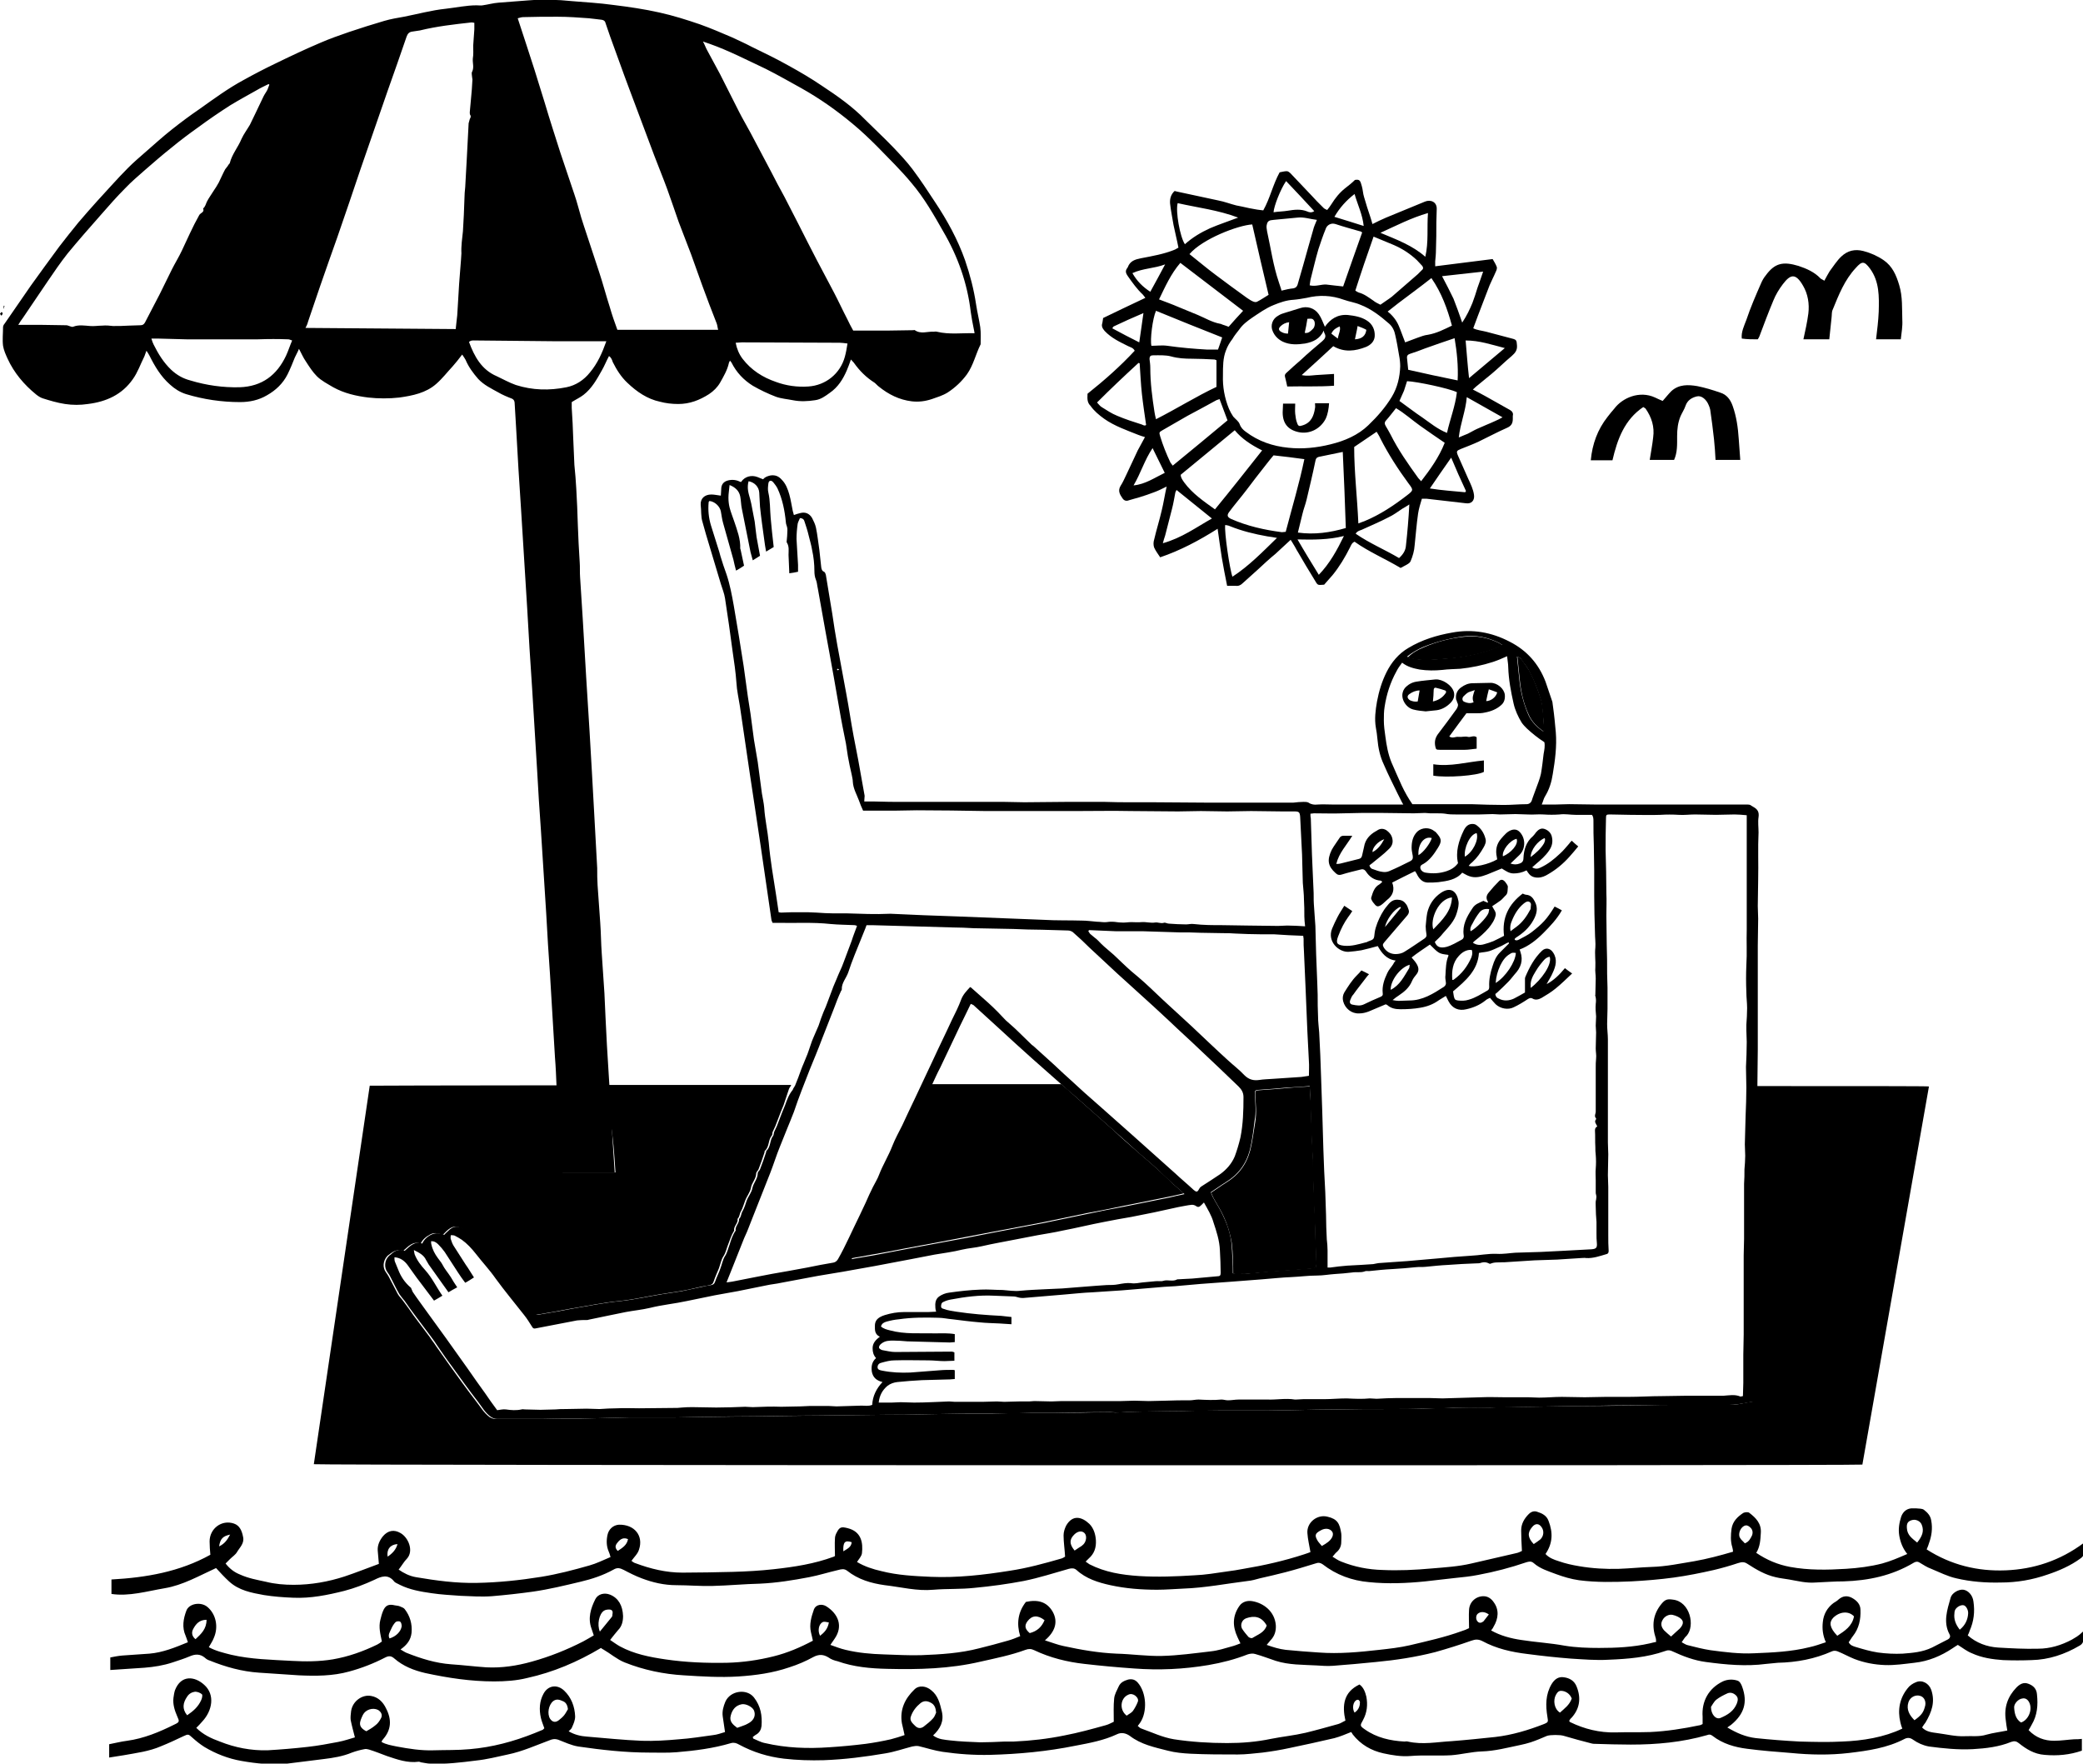<?xml version="1.0" encoding="utf-8"?>
<!-- Generator: Adobe Illustrator 23.0.0, SVG Export Plug-In . SVG Version: 6.00 Build 0)  -->
<svg version="1.1" id="Layer_1" xmlns="http://www.w3.org/2000/svg" xmlns:xlink="http://www.w3.org/1999/xlink" x="0px" y="0px"
	 viewBox="0 0 547.6 463.6" style="enable-background:new 0 0 547.6 463.6;" xml:space="preserve">
<style type="text/css">
	.st0{fill:none;}
</style>
<g>
	<path class="st0" d="M331.6,245.6c-2.3-0.1-4.5-0.1-6.8-0.2c-1.1,0-2.1,0-3.2-0.1c-2,0-3.9-0.1-5.9-0.1c-1.8,0-3.7,0-5.5-0.1
		c-3.2-0.1-6.4-0.2-9.6-0.3c-0.2,0-0.4,0-0.6,0c-2.2,0-4.3,0-6.5,0c-2.4-0.1-4.8-0.2-7.1-0.3c-0.1,0.1-0.1,0.2-0.2,0.3
		c0.2,0.2,0.3,0.5,0.5,0.7c0.4,0.4,0.8,0.7,1.2,1c0.6,0.4,1.1,1,1.6,1.5c1,1.1,2.3,2,3.4,3c1.6,1.4,3.1,2.9,4.6,4.3
		c1.1,1,2.3,2,3.5,3c2.1,1.9,4.1,3.9,6.2,5.8c2.1,1.9,4.2,3.8,6.2,5.7c3.2,2.9,6.3,5.9,9.5,8.9c1.4,1.3,3,2.5,4.3,3.9
		c1.1,1.2,2.3,1.5,3.9,1.3c1.2-0.2,2.4-0.2,3.6-0.3c2.5-0.2,5-0.3,7.5-0.5c0.7,0,1.3-0.2,2-0.3c0-1.3,0-2.6,0-3.8
		c-0.1-2.6-0.3-5.2-0.4-7.8c-0.2-4-0.3-8-0.5-12c-0.1-3-0.3-6-0.4-9c-0.1-1.2-0.1-2.3-0.1-3.5c0-0.2-0.1-0.4-0.1-0.7
		c-2.6-0.1-5.1-0.3-7.6-0.4C333.8,245.6,332.7,245.7,331.6,245.6z"/>
	<path class="st0" d="M271.4,278.4c-2.9-2.6-5.9-5.3-8.8-8c-2.3-2.1-4.5-4.1-6.8-6.2c-0.2-0.1-0.4-0.2-0.7-0.3
		c-0.6,1.2-1.2,2.4-1.7,3.5c-1.5,3.1-2.9,6.2-4.4,9.2c-0.6,1.3-1.3,2.7-1.9,4c-0.7,1.5-1.4,3.1-2.2,4.6c11.2,0,22.6,0,34.2,0
		C276.5,282.9,273.9,280.7,271.4,278.4z"/>
	<path d="M462.1,89.2c0.2-0.3,0.3-0.5,0.4-0.7c1.2-3.2,2.4-6.4,3.7-9.5c0.6-1.5,1.5-3,2.5-4.3c1.9-2.5,3.3-3.1,5.3,0.4
		c1.3,2.2,1.7,4.8,1.4,7.3c-0.3,2.3-0.8,4.5-1.3,6.8c2.3,0,4.5,0,6.8,0c0.2-1.9,0.4-3.8,0.6-5.7c0.1-0.7,0-1.5,0.3-2.1
		c1.6-3.9,3.1-7.8,6.1-11c1.6-1.8,2.2-1.8,3.7,0.2c2.5,3.4,2.4,7.4,2.3,11.3c-0.1,2.4-0.4,4.8-0.7,7.3c2.3,0,4.4,0,6.5,0
		c0.2-1.8,0.5-3.4,0.4-5.1c-0.1-3,0.1-6.1-0.8-9.1c-0.8-2.7-1.8-5-4.1-6.6c-1.6-1.1-3.4-1.9-5.3-2.4c-2.3-0.6-4.2-0.1-5.8,1.4
		c-1.2,1.1-2.1,2.6-3.1,3.9c-0.5,0.8-0.9,1.6-1.4,2.5c-0.4-0.3-0.8-0.4-1-0.6c-1.6-1.7-3.7-2.6-5.8-3.3c-4-1.2-6.2-0.8-8.6,2.5
		c-0.5,0.6-0.9,1.3-1.2,2c-1.4,3.2-2.8,6.4-3.9,9.7c-0.6,1.6-1.4,3.2-1.2,4.9C459.3,89.2,460.7,89.2,462.1,89.2z"/>
	<path d="M432,107c0.3,0.2,0.5,0.3,0.6,0.4c1.6,2.3,2.4,4.8,2,7.6c-0.2,1.9-0.6,3.9-0.9,5.9c2.2,0,4.2,0,6.4,0
		c0.9-2,0.8-4.1,0.8-6.2c0-1.9,0.2-3.6,0.9-5.3c0.4-0.9,1-1.8,1.3-2.7c0.5-1.5,1.7-2.2,3-2.5c1.2-0.3,2.5,0.8,3.1,2.3
		c0.2,0.4,0.3,0.8,0.4,1.2c0.4,2.6,0.7,5.2,1,7.8c0.2,1.8,0.3,3.6,0.4,5.4c2.2,0,4.2,0,6.5,0c-0.1-1.9-0.3-3.7-0.4-5.5
		c-0.2-3-0.6-5.9-1.6-8.7c-0.6-1.7-1.6-3-3.3-3.5c-2-0.7-4-1.3-6-1.7c-2.4-0.4-4.8-0.5-6.8,1.3c-0.8,0.8-1.5,1.7-2.3,2.6
		c-0.7-0.3-1.4-0.6-2-0.9c-4.1-1.9-8.6,0.1-10.7,2.9c-0.6,0.7-1.2,1.4-1.8,2.2c-2.6,3.3-4,7.1-4.4,11.4c2,0,3.8,0,5.7,0
		C425.2,115.4,427.1,110.3,432,107z"/>
	<path d="M540,457.6c-2.5,0-4.8-0.8-6.7-2.8c0.3-0.5,0.6-1,0.8-1.4c1.5-2.5,1.7-5.2,1.4-8c-0.1-1.4-0.9-2.3-2.3-2.8
		c-1.3-0.5-2.3,0.2-3.1,1c-2.3,2.4-3.3,5.2-2.8,8.6c0.1,0.8,0.2,1.7,0.4,2.7c-1.9,0.4-3.7,0.6-5.5,1.1c-1.9,0.6-3.9,0.3-5.8,0.4
		c-2.3,0.1-4.7-0.5-7-0.8c-1.4-0.2-3-0.3-4.1-1.5c0.3-0.5,0.6-0.9,0.9-1.3c1.6-2.7,2.6-5.4,1.5-8.6c-0.6-1.7-2.4-2.7-4-2
		c-0.8,0.3-1.7,0.9-2.2,1.6c-2.1,2.6-2.7,5.7-1.9,9c0.1,0.5,0.3,1.1,0.5,1.6c-4.8,2.3-10.4,3.2-15.8,3.4c-3.7,0.2-7.5,0.1-11.2,0
		c-3.8-0.2-7.7-0.5-11.5-0.9c-2.6-0.3-5-1.3-7.5-2.8c0.4-0.3,0.7-0.5,1-0.7c3.4-2.8,4.4-5.9,2.9-10c-0.2-0.6-0.6-1.4-1.2-1.6
		c-1.2-0.4-2.6-0.4-3.9,0.2c-3.7,1.8-5.6,5.2-5.3,9.3c0,0.6,0,1.3,0,1.9c-0.3,0.1-0.5,0.3-0.7,0.3c-4.3,0.9-8.7,1.6-13.1,1.8
		c-3,0.1-6.1,0-9.1,0.1c-4.2,0.1-8.2-0.9-11.9-2.7c-0.1,0-0.1-0.2-0.3-0.3c0.2-0.3,0.3-0.6,0.6-0.8c2.2-2.4,2.6-5.2,1.4-8.2
		c-0.6-1.6-1.9-2.3-3.4-2.5c-1.4-0.2-2.4,0.5-3.2,1.8c-1.6,2.7-1.6,5.6-1.1,8.6c0.2,1.3,0.3,1.4-0.9,1.9c-4.1,1.6-8.4,2.9-12.8,3.4
		c-3.8,0.4-7.6,0.8-11.5,1.1c-3.8,0.2-7.6,1-11.5,0.1c-0.3-0.1-0.6,0-0.9,0c-3.7-0.2-7.3-1-10.4-3.2c-1.3-0.9-1.3-1-0.5-2.4
		c1.1-2,1.3-4.1,0.9-6.2c-0.3-1.2-0.7-2.4-1.8-3.2c-4.2,2-4.6,5.5-3.7,9.5c-0.7,0.3-1.2,0.7-1.9,0.9c-2.9,0.8-5.7,1.6-8.6,2.3
		c-3,0.7-6.1,1-9.1,1.6c-3.8,0.8-7.6,1.1-11.5,1.1c-4.7,0-9.4-0.3-14-1c-3-0.5-5.7-1.8-8.5-2.8c-0.4-0.1-0.6-0.4-1-0.7
		c0.2-0.3,0.4-0.5,0.6-0.8c2-2.9,1.7-8-0.6-10.6c-0.7-0.8-1.5-1-2.5-0.8c-1,0.3-2,0.7-2.5,1.8c-0.5,1.1-1.1,2.1-1.2,3.2
		c-0.2,1.9-0.1,3.9-0.1,6.1c-0.5,0.2-1.3,0.7-2.1,0.9c-3.6,1-7.2,2-10.9,2.7c-4.4,0.9-8.8,1.4-13.3,1.6c-0.8,0-1.6,0-2.4,0
		c-2.1,0.1-4.3,0.2-6.4,0.2c-2.6-0.1-5.3-0.2-7.9-0.5c-1.5-0.2-3-0.2-4.5-1.3c1.9-1.8,2.9-3.7,2.3-6.3c-0.5-2.1-1-4.2-2.8-5.6
		c-1.3-1.1-3.2-1.4-4.4-0.2c-2.5,2.4-3.9,5.3-3.3,8.9c0.2,1,0.5,2,0.7,3.1c-1.2,0.4-2.4,0.8-3.6,1.1c-2.2,0.5-4.4,0.9-6.6,1.2
		c-3.2,0.4-6.4,0.7-9.6,0.9c-5.7,0.4-11.3,0.2-16.9-1.1c-1.1-0.2-2.1-0.8-3.1-1.2c0-0.1-0.1-0.3-0.1-0.4c0.3-0.2,0.6-0.5,1-0.7
		c0.8-0.5,1.2-1.3,1.3-2.2c0.2-2.7-0.2-5.2-2-7.5c-1.9-2.4-6.2-1.8-7.5,1.1c-0.5,1.2-0.9,2.5-0.7,3.9c0.2,1.3,0.4,2.6,0.6,4.1
		c-1,0.3-2.1,0.7-3.1,0.8c-3,0.4-6,0.9-9,1.1c-3.3,0.3-6.5,0.5-9.8,0.4c-4.8-0.2-9.6-0.7-14.4-1.1c-1.6-0.1-3.3-0.5-4.8-1.4
		c0.4-0.4,0.8-0.7,0.9-1.1c0.4-0.9,0.8-1.8,0.8-2.8c-0.1-2.6-1-5-2.9-6.8c-1.8-1.7-4.2-1.4-5.4,0.8c-1.1,2-1.2,4.2-0.7,6.4
		c0.2,0.9,0.6,1.8,0.9,2.7c-0.2,0.2-0.3,0.3-0.4,0.4c-0.7,0.3-1.5,0.6-2.2,0.9c-5.5,2.2-11.1,3.7-17,4.2c-3.2,0.3-6.4,0.2-9.6,0.3
		c-3.2,0.1-6.4-0.4-9.6-1c-1.4-0.3-2.8-0.5-4-1.2c0.1-0.2,0.1-0.2,0.1-0.3c0.1-0.1,0.2-0.3,0.3-0.4c2.2-2.5,2.3-5.2,0.8-8.1
		c-0.8-1.7-2.1-3-4-3.3c-2.2-0.4-4.8,1.3-5.2,4c-0.1,0.8-0.2,1.7-0.1,2.4c0.3,1.5,0.7,2.9,1.1,4.5c-1.4,0.4-2.8,0.9-4.4,1.2
		c-2.6,0.5-5.3,1-8,1.3c-3.5,0.4-7.1,0.7-10.6,0.9c-4.3,0.1-8.5-0.7-12.5-2.3c-2.2-0.8-4.4-1.8-6.2-3.6c0.6-0.6,1.1-1.1,1.6-1.7
		c2.6-2.8,3.4-7,0.5-9.6c-2.5-2.3-6.1-2.7-7.7,1.4c-0.2,0.6-0.3,1.3-0.4,2c-0.2,1.7,0.3,3.3,1,4.9c0.6,1.3,0.6,1.5-0.7,2.1
		c-4,2-8.1,3.7-12.5,4.3c-1.6,0.2-3.1,0.6-4.7,0.9c0,1.2,0,2.3,0,3.5c1.4-0.2,2.6-0.4,3.8-0.6c3.3-0.6,6.7-1,9.9-2.4
		c2-0.8,3.9-1.7,5.8-2.6c1.3-0.6,1.3-0.6,2.4,0.4c1,0.9,2,1.7,3.1,2.4c3,1.8,6.3,3.1,9.8,3.7c4,0.7,8,1.1,12,0.7
		c3.2-0.4,6.4-0.8,9.6-1.2c2.5-0.3,5-0.7,7.4-1.7c1.1-0.4,2.2-0.7,3.3-0.9c0.4-0.1,0.8,0,1.2,0.1c1.6,0.5,3.1,1.1,4.7,1.7
		c2.7,0.9,5.4,1.9,8.4,1.5c0.3,0,0.5,0.2,0.8,0.2c0.7,0.1,1.5,0.3,2.2,0.3c4,0.2,8-0.3,12-0.8c2.9-0.3,5.6-1,8.4-1.6
		c3.9-0.8,7.6-2.5,11.4-3.9c0.7-0.2,1.1-0.2,1.8,0c1.8,0.7,3.5,1.5,5.3,1.8c6.2,0.9,12.4,1.6,18.7,1.6c2.4,0,4.8,0.1,7.2-0.1
		c4.8-0.4,9.6-1,14.3-2.4c0.8-0.2,1.4,0,2.1,0.4c3.7,2,7.6,3.2,11.8,3.7c3.5,0.4,7,0.5,10.5,0.4c5.5-0.2,10.9-0.9,16.2-1.8
		c2.4-0.4,4.7-1.2,7-1.8c0.5-0.1,1.1-0.2,1.7-0.1c2.1,0.5,4.2,1.2,6.3,1.5c4.1,0.6,8.3,0.9,12.5,0.8c7.5-0.2,15-0.9,22.4-2.4
		c3.7-0.7,7.5-1.4,10.9-3c1.2-0.6,2.4-0.3,3.4,0.4c3,2.3,6.5,3,10,3.9c1.9,0.5,4,0.7,6,0.8c4.1,0.2,8.3,0.2,12.4,0.2
		c2.2,0,4.4-0.3,6.5-0.5c2.4-0.3,4.8-0.7,7.1-1.2c3.9-0.8,7.9-1.7,11.8-2.6c1.5-0.4,2.9-1,4.4-1.6c0.2,0.2,0.3,0.4,0.4,0.6
		c2.1,2.7,4.9,4.3,8.1,5c2.3,0.5,4.7,0.9,7.1,0.7c3.6-0.3,7.2,0,10.7-0.2c2.7-0.2,5.3-0.9,8-1c3.5-0.1,6.8-1,10.2-1.7
		c0.9-0.2,1.8-0.4,2.7-0.7c1.5-0.5,2.9-1.1,4.3-1.7c0.9-0.3,3.5-0.3,4.4,0c2.4,0.7,4.9,1.4,7.3,2c0.3,0.1,0.6,0.1,0.8,0.1
		c3.2,0.1,6.3,0.2,9.5,0.2c6.8,0,13.5-0.6,20.1-2.5c0.5-0.2,0.9-0.2,1.4,0.2c2.7,2.1,5.9,3,9.1,3.4c3.8,0.5,7.6,0.8,11.5,1.1
		c5.1,0.5,10.2,0.6,15.3,0c5-0.6,10-1.3,14.6-3.7c0.8-0.4,1.5-0.3,2.2,0.2c1.3,0.9,2.6,1.5,4.2,1.8c3.8,0.5,7.6,0.9,11.5,0.7
		c3.5-0.2,6.9-0.6,10.1-1.9c0.8-0.3,1.4-0.2,2,0.3c2,1.6,4.1,2.9,6.8,3.1c3.4,0.3,6.6,0,9.8-1.1c0-1.1,0-2,0-3.1
		c-0.7,0.1-1.4,0.1-2,0.1C543.7,457.3,541.8,457.6,540,457.6z M49.2,450.9c-1.4-1.7-1.1-3.3,0-4.9c0.5-0.8,1.3-1.2,2.1-1.3
		c0.6,0,1.4,0.3,1.8,0.7c0.2,0.2,0,1.1-0.2,1.5C52.1,448.7,50.8,449.8,49.2,450.9z M100.2,451.6c-0.4,0.8-0.9,1.5-1.6,2
		c-0.7,0.6-1.6,1.1-2.3,1.5c-2.3-1.2-1.8-2.4-0.9-4.3c0.7-1.4,2.6-2,4-1.3C100.2,450,100.6,450.8,100.2,451.6z M148.3,450.9
		c-0.4,0.5-0.9,0.9-1.4,1.3c-0.9,0.7-1.7,0.5-2.3-0.4c-0.8-1.3-0.4-3.6,0.8-4.6c0.9-0.7,1.7-0.4,2.6,0c0.8,0.3,1.2,1.1,1.3,2.1
		C149,449.8,148.7,450.4,148.3,450.9z M197.1,452.8c-0.3,0.2-0.7,0.4-1.1,0.6c-0.7,0.3-1.4,0.5-2.2,0.8c-1.2-0.9-2.1-1.7-1.7-3.2
		c0.4-1.6,1.3-2.7,2.9-3c1.1-0.2,2.8,0.7,3.2,1.6C198.7,450.8,198.3,452,197.1,452.8z M242.8,453.9c-0.7,0.5-1.5,0.5-2.2-0.2
		c-0.7-0.7-1.6-1.4-1.1-2.6c0.5-1.4,1.4-2.5,2.5-3.4c0.9-0.7,1.8-0.6,2.7-0.1c1,0.5,1.3,1.4,1.4,2.6c-0.2,0.4-0.4,1.1-0.8,1.5
		C244.6,452.5,243.7,453.2,242.8,453.9z M299.1,447.4c-0.3,0.8-0.8,1.7-1.3,2.4c-0.4,0.5-1.1,0.8-1.6,1.2c-2-1.5-1.7-4.6,0.4-5.5
		c0.6-0.3,1.2-0.2,1.8,0.2C298.9,446.1,299.4,446.7,299.1,447.4z M356.1,450.2c-0.7-1.1-0.4-2.8,0.5-3.3c0.2-0.1,0.5-0.1,0.6,0
		c0.2,0.2,0.4,0.5,0.3,0.7C357.5,448.7,357,449.6,356.1,450.2z M410.1,450.2c-1.6-1-1.8-3.3-1.1-4.6c0.6-1.1,1-1.3,2.2-1
		c0.9,0.3,1.6,0.9,2,1.9C412.6,448.2,411.3,449.1,410.1,450.2z M449.8,448.7c0.3-0.4,0.7-1.3,1.4-1.9c0.9-0.7,1.9-1.2,3-1.7
		c0.8-0.3,1.6,0,2.2,0.6c0.6,0.6,0.5,1.3,0.2,2.1c-0.8,2-2.4,3-4.3,3.8C451.1,452.1,449.8,450.7,449.8,448.7z M503.3,452.2
		c-1.3-1.3-2.2-2.8-1.6-4.7c0.4-1.3,1.8-2.1,3.1-1.7c1.1,0.3,1.7,1.6,1.2,3C505.6,450.2,505.1,450.9,503.3,452.2z M531.3,452.8
		c-1.4-0.9-1.7-2.4-1.8-3.9c-0.1-1,1.1-2.3,2.1-2.4c0.8-0.2,1.4,0.2,1.8,0.9C534.5,449.4,533.2,452.2,531.3,452.8z"/>
	<path d="M544.7,431c-2.8,1.5-5.8,2.4-8.9,2.4c-3.5,0.1-7-0.1-10.5-0.3c-3-0.2-5.7-1.2-8-3.2c0.2-0.4,0.4-0.8,0.5-1.2
		c1.1-2.5,1.4-5,1-7.7c-0.2-1.7-1.4-2.9-2.6-3.1c-1.3-0.2-3.1,0.9-3.4,2.1c-0.9,3.2-2,6.4-0.3,9.6c0.4,0.7,0,1.2-0.7,1.5
		c-1.3,0.7-2.6,1.3-3.9,2c-2.5,1.2-5.1,1.4-7.7,1.6c-2.1,0.1-4.3,0-6.5-0.3c-2-0.3-4-0.9-6-1.5c-0.6-0.2-1.3-0.4-1.7-1.2
		c0.4-0.5,0.7-1.1,1.1-1.6c1.6-2,2.1-4.4,2-6.9c0-1.5-1-2.5-2.3-3.2c-1.2-0.6-2.3-0.5-3.4,0.4c-0.4,0.4-0.9,0.7-1.4,1
		c-1.6,1.2-2.6,2.9-2.8,5c-0.2,1.8,0,3.5,0.8,5.3c-1.5,0.5-2.9,1-4.3,1.3c-4.8,1.2-9.7,1.4-14.5,1.6c-3.9,0.2-7.7-0.3-11.5-0.8
		c-2-0.3-3.9-0.8-5.9-1.3c-0.6-0.1-1.1-0.5-1.7-0.8c0.5-0.7,0.8-1.3,1.3-1.7c2.3-2.6,0.9-9-3.6-9.5c-1.4-0.2-2-0.1-3,1.1
		c-2.3,2.8-2.6,5.8-1.5,9.1c0.1,0.3,0,0.5,0.1,0.9c-0.6,0.1-1.2,0.3-1.7,0.4c-4.4,1-8.9,1.2-13.3,1.2c-3,0-6.1-0.1-9.1-0.6
		c-3.8-0.7-7.6-0.9-11.4-1.5c-2.7-0.4-5.4-1.1-7.9-2.5c0.2-0.3,0.5-0.6,0.6-0.9c1.4-2.3,1.5-4.6,0.1-6.5c-0.6-0.9-1.5-1.6-2.7-1.6
		c-2,0-3.7,1.5-3.8,3.6c-0.1,1.5,0,3.1,0,4.8c-0.6,0.3-1.3,0.6-2,0.8c-4.4,1.6-9,2.6-13.6,3.7c-2.6,0.6-5.3,0.9-8,1.2
		c-5.3,0.6-10.6,1.1-15.9,0.7c-2.9-0.2-5.8-0.4-8.7-0.7c-1.7-0.2-3.3-0.7-5-1.3c0.4-0.5,0.7-0.8,1-1.2c1.1-1.1,1.5-2.5,1.4-4
		c-0.3-3.6-3.2-5.8-6.2-6.3c-1.2-0.2-2.6,0.1-3.4,1.3c-1.8,2.6-1.8,5.3-0.5,8.1c0.2,0.5,0.5,1,0.8,1.7c-0.8,0.3-1.5,0.6-2.3,0.8
		c-1.8,0.5-3.6,1.1-5.5,1.3c-4.3,0.5-8.6,1.1-12.8,1.2c-4,0.1-8-0.5-12-0.6c-4.7-0.2-9.3-1-13.9-2c-1.5-0.3-3-0.9-4.9-1.5
		c2.6-2.2,3.6-4.8,2-7.6c-1.5-2.5-3.8-3.2-7-2.5c-2.1,2.7-2.5,5.7-1.5,9c-1.2,0.5-2.2,0.9-3.3,1.2c-2.5,0.7-5,1.4-7.5,2
		c-5,1.3-10.1,1.6-15.2,1.8c-3.3,0.1-6.5-0.1-9.8-0.2c-3.4-0.1-6.8-0.4-10.1-1.2c-1.3-0.3-2.6-0.8-4-1.3c0.5-0.7,0.8-1.2,1.1-1.6
		c2.3-3.3,1-6.5-2.1-8.5c-1.2-0.8-2.8-0.5-3.3,0.7c-0.7,2-1.3,4-0.8,6.1c0.2,0.7,0.3,1.4,0.5,2.2c-3.4,1.8-6.7,3.2-10.3,4.1
		c-4,1-8.1,1.6-12.3,1.7c-5.4,0.1-10.8-0.1-16.2-0.9c-4.1-0.6-8.2-1.4-11.9-3.4c-0.9-0.5-1.7-1.1-2.6-1.7c0.8-1,1.4-1.8,2.1-2.6
		c1-1,1.3-2.3,1.3-3.7c-0.1-2.7-1.2-4.7-3.4-5.6c-1.5-0.6-3.2-0.2-3.9,1.2c-1.2,2.4-2,5-1,7.7c0.2,0.6,0.4,1.2,0.6,1.8
		c-1,0.6-1.9,1.1-2.8,1.6c-4.3,2.2-8.8,4-13.5,5.3c-3.9,1.1-7.9,1.7-11.9,1.5c-3.1-0.2-6.2-0.6-9.3-0.8c-4.1-0.3-7.9-1.5-11.7-3
		c-0.5-0.2-0.9-0.5-1.6-0.9c1.7-1.2,2.7-2.5,2.9-4.4c0.2-2.3-0.4-4.4-1.8-6.2c-0.2-0.3-0.7-0.5-1.2-0.7c-0.4-0.2-0.9-0.2-1.4-0.3
		c-1.6-0.4-2.5,0-3.1,1.5c-0.3,0.7-0.5,1.5-0.7,2.3c-0.5,1.9,0,3.8,0.4,5.7c-0.4,0.3-0.8,0.6-1.2,0.8c-3.7,1.8-7.6,3.2-11.7,3.9
		c-3.6,0.6-7.2,0.6-10.8,0.4c-5.3-0.3-10.7-0.4-15.9-1.6c-2-0.5-4.1-1-5.9-2c0.5-0.9,1-1.6,1.3-2.4c1.3-2.9,0.6-6.3-1.7-8.2
		c-1.7-1.4-4.8-0.9-5.5,1c-0.8,2.1-1.2,4.4-0.2,6.6c0.2,0.5,0.4,1.1,0.6,1.7c-3.4,1.4-6.6,2.7-10.1,3c-2.4,0.2-4.8,0.3-7.2,0.5
		c-1.1,0.1-2.1,0.3-3.1,0.5c0,1.2,0,2.2,0,3.3c3.1-0.2,6.1-0.4,9-0.6c2.5-0.2,5-0.6,7.4-1.4c1.5-0.5,3.1-1,4.5-1.6
		c1.4-0.6,2.7-0.7,4,0.4c0.3,0.3,0.8,0.6,1.2,0.7c4.2,1.7,8.5,2.9,13,3.2c3.5,0.2,7,0.5,10.5,0.7c4.4,0.2,8.9,0.2,13.2-1
		c3.3-0.9,6.4-2.1,9.5-3.7c1-0.5,1.6-0.4,2.4,0.3c2.3,2,5.1,3.1,8.1,3.8c6,1.3,12,2.2,18.1,2.2c2.9,0,5.9-0.2,8.7-0.9
		c6.8-1.5,13.2-4.2,19.4-7.9c0.2,0.2,0.4,0.3,0.6,0.4c1.9,1.1,3.6,2.6,5.6,3.4c5,2,10.3,3.1,15.6,3.4c4.7,0.3,9.5,0.6,14.3,0.3
		c4.6-0.3,9-0.9,13.4-2.4c2.2-0.7,4.3-1.6,6.3-2.7c1.5-0.8,2.7-0.7,4,0.1c0.7,0.5,1.5,0.8,2.4,1c4.2,1.5,8.6,1.9,13.1,2
		c8.2,0.2,16.4,0,24.5-1.9c4-0.9,8-1.7,11.8-3.1c0.8-0.3,1.5-0.3,2.3,0.1c4.2,2,8.7,3.1,13.2,3.6c4.3,0.5,8.7,0.9,13,1.2
		c6.6,0.5,13.1,0.2,19.6-0.9c3.5-0.6,7-1.5,10.3-2.8c0.6-0.2,1.4-0.3,2-0.1c1.8,0.5,3.6,1.2,5.4,1.8c3.5,1.1,7.1,1,10.7,1.2
		c1.4,0.1,2.9,0.2,4.3,0.1c3.8-0.3,7.5-0.6,11.3-1c5.3-0.5,10.5-1.3,15.6-2.6c3.2-0.9,6.4-1.9,9.5-3c1.1-0.4,1.9-0.4,2.9,0.1
		c3.7,2,7.7,2.9,11.9,3.4c3.8,0.5,7.5,0.9,11.3,1.2c3.3,0.2,6.7,0.5,10,0.3c5-0.2,10.1-0.6,14.9-2.3c0.7-0.3,1.3-0.2,1.9,0.1
		c2.8,1.3,5.7,2.4,8.8,2.8c5.2,0.7,10.5,1.2,15.8,0.5c1-0.1,2.1-0.2,3.1-0.3c4.9-0.1,9.7-1,14.2-3c0.4-0.2,1-0.2,1.5,0
		c1.5,0.6,2.9,1.4,4.4,2c2.6,1,5.3,1.5,8,1.6c2.6,0.1,5.2-0.3,7.8-0.6c3.7-0.4,7-1.8,10-3.8c0.5-0.3,1-0.7,1.4-0.9
		c1.3,0.8,2.4,1.7,3.7,2.2c2.6,1.2,5.4,1.6,8.2,1.8c2.5,0.1,5,0.1,7.5,0c4.5-0.1,8.7-1.5,12.6-3.8c0.4-0.2,0.8-0.6,0.9-1
		c0.1-0.8,0-1.7,0-2.7C546.4,430.1,545.5,430.5,544.7,431z M51.4,430.9c-1-0.8-1.1-1.8-0.6-2.7c0.7-1.3,1.6-2.4,3.5-2.4
		C54.3,428.2,52.9,429.5,51.4,430.9z M102.4,430.7c-0.5-0.9,0.1-1.7,0.4-2.4c0.3-0.7,0.7-1.4,1.2-1.9c0.2-0.2,0.9-0.3,1.2-0.1
		c0.3,0.2,0.4,0.8,0.4,1.2C105.4,428.9,104.1,430.2,102.4,430.7z M157.7,428.9c-0.8-1.8-0.2-4.7,1.1-5.5c0.3-0.2,0.8-0.3,1.3-0.3
		c0.8,0,1.1,0.4,0.9,1.3c0,0.2,0,0.5-0.2,0.7C159.9,426.2,158.9,427.4,157.7,428.9z M215.6,430c-0.7-1.2-0.4-3.1,0.7-3.6
		c0.4-0.2,1,0,1.6,0.1C217.6,428.3,216.6,429.2,215.6,430z M270.7,429.3c-1.3-1.1-1.4-2-0.6-3.1c1.2-1.6,2.7-1.7,4.5-0.3
		C273.9,427.6,272.7,428.8,270.7,429.3z M329.2,430.6c-0.2,0.1-0.8-0.1-1-0.3c-0.6-0.7-1.2-1.4-1.7-2.2c-0.5-1,0-2.3,1.1-2.7
		c2-0.7,4-0.6,5.4,1.9C332.4,429.2,330.6,429.7,329.2,430.6z M390,426.2c-0.5,0.4-1.1,0.6-1.6,0c-0.5-0.6-0.4-1.6,0.1-2
		c0.7-0.6,1.8-0.6,2.9,0.2C390.9,425,390.5,425.6,390,426.2z M439.3,430.2c-0.7-0.6-1.3-1.1-1.8-1.6c-0.8-0.9-1-1.8-0.4-2.8
		c0.5-0.9,1.6-1.5,2.6-1.3c0.5,0.1,1,0.3,1.4,0.5c1.6,0.8,1.7,1.8,0.5,3.1C440.9,428.7,440.2,429.4,439.3,430.2z M483,430
		c-2-2.1-2.2-3.5-1.1-4.7c1.7-1.7,4.1-1.9,5.5-0.4C486.9,427.5,485,428.7,483,430z M515.2,428.4c-1.1-1.4-1.6-2.8-1.4-4.3
		c0-0.4,0.1-0.8,0.3-1.1c0.5-0.7,1.5-1.2,2.2-1c0.6,0.2,1.2,1.3,1.1,2.2C517.3,425.7,516.7,427.2,515.2,428.4z"/>
	<path d="M43.3,417.5c4.8-0.8,9.1-3.3,13.5-5.3c1.1,1.2,2.2,2.4,3.4,3.5c2.6,2.4,5.9,3,9.2,3.6c2.5,0.4,5.1,0.6,7.7,0.7
		c4.6,0.2,9-0.7,13.4-1.8c2.7-0.7,5.3-1.7,7.9-2.9c1.8-0.9,3.6-1.6,5.2,0.4c0.3,0.4,1,0.6,1.5,0.9c2.6,1.3,5.5,1.8,8.3,2.2
		c2.6,0.4,5.1,0.5,7.7,0.7c2.7,0.1,5.5,0.3,8.2,0.1c3.6-0.3,7.2-0.7,10.8-1.2c4.2-0.6,8.3-1.6,12.5-2.6c3-0.7,6-1.7,8.7-3.2
		c1-0.6,1.7-0.4,2.7,0.1c1.5,0.8,3.1,1.6,4.7,2.2c2.9,1.1,5.9,1.8,9.1,1.8c3.2,0,6.4,0.3,9.6,0.2c4.1-0.1,8.2-0.5,12.4-0.6
		c4.4-0.2,8.7-0.9,12.9-1.7c2.6-0.5,5.1-1.3,7.7-1.9c0.8-0.2,1.5-0.4,2.3,0.2c2.9,2.3,6.3,3.3,9.9,3.8c4.3,0.5,8.5,1.6,12.8,1.2
		c3.6-0.3,7.2-0.1,10.8-0.5c4.3-0.4,8.7-1,12.9-1.8c4-0.8,8-2.1,11.9-3.2c0.8-0.2,1.4-0.2,2,0.3c2.5,2.3,5.7,3.3,8.9,4
		c4.1,0.9,8.2,1.2,12.3,1.2c2.3,0,4.6-0.2,6.9-0.3c5.7-0.2,11.3-1.3,16.9-2c1.1-0.1,2.1-0.4,3.2-0.7c2.2-0.5,4.4-1,6.7-1.6
		c2.7-0.7,5.3-1.5,7.9-2.3c0.8-0.3,1.3-0.2,1.9,0.2c3.6,2.8,7.7,4.3,12.2,4.7c4.9,0.5,9.9,0.3,14.8-0.2c2.6-0.3,5.2-0.6,7.9-0.9
		c2-0.2,4-0.4,6-0.8c4.3-0.8,8.5-1.9,12.6-3.3c0.7-0.2,1.3-0.4,2,0.2c1.7,1.5,3.8,2.1,5.9,2.9c1.9,0.7,3.9,1.3,6,1.6
		c4.6,0.6,9.2,0.5,13.8,0.3c3.7-0.2,7.4-0.5,11.1-1c3.6-0.5,7.1-1.2,10.6-2c2.1-0.5,4.2-1.1,6.3-1.8c1-0.3,1.6-0.4,2.5,0.2
		c2.3,1.5,4.7,2.9,7.4,3.5c1.2,0.3,2.4,0.4,3.5,0.6c2.3,0.4,4.6,1,7,0.8c2.5-0.1,4.9-0.3,7.4-0.3c6.5-0.2,12.7-1.5,18.4-4.9
		c0.5-0.3,1-0.4,1.6,0c1,0.6,1.9,1.2,3,1.6c2.2,0.9,4.3,2,6.6,2.5c3.8,0.9,7.8,1.2,11.7,1.1c4.2,0,8.3-0.7,12.3-2.1
		c3-1,6-2.3,8.6-4.2c0.6-0.4,0.9-0.8,0.9-1.6c-0.1-0.7,0-1.4,0-2.5c-6.3,4.7-13.2,6.9-20.5,7.2c-7.4,0.3-14.4-1.4-20.8-5.5
		c0.3-0.7,0.5-1.2,0.6-1.6c0.7-1.9,1-3.9,0.6-6c-0.2-1.3-1-2.1-1.9-2.8c-0.5-0.4-1.4-0.3-2.1-0.4c-0.2,0-0.5,0-0.7,0
		c-1.6-0.1-2.7,0.8-3.2,2.2c-0.5,1.6-0.8,3.2-0.5,5c0.3,1.7,0.9,3.3,2.1,4.8c-2.3,1-4.4,1.9-6.6,2.5c-3.1,0.8-6.3,1.2-9.5,1.4
		c-4.9,0.3-9.8,0.4-14.7-0.5c-3.2-0.6-6.1-1.8-8.9-3.7c1-1.6,1.1-3.4,1.2-5.2c0.2-2.5-1.3-4-3-5.3c-0.3-0.3-1.2-0.2-1.6,0
		c-1.5,1-2.8,2.2-3.1,4.2c-0.2,1.6-0.3,3.2,0.2,4.8c0.1,0.4,0.2,0.8,0.2,1.2c-3.4,1-6.8,1.9-10.2,2.5c-3.7,0.6-7.4,1.4-11.2,1.5
		c-2.9,0.1-5.7,0.4-8.6,0.5c-3.5,0.1-7-0.1-10.5-0.7c-1.8-0.3-3.6-0.7-5.3-1.3c-1.3-0.4-2.6-0.9-3.5-1.9c1.9-2.8,2-5.6,0.8-8.7
		c-0.5-1.4-1.7-2-3-2.4c-0.8-0.3-1.6,0-2.2,0.6c-1.2,1.2-2,2.6-2,4.3c0,1.7,0.1,3.4,0.2,5.4c-0.4,0.2-1,0.5-1.6,0.6
		c-3.9,0.9-7.8,1.8-11.7,2.7c-3.4,0.8-6.9,1-10.4,1.3c-4.4,0.4-8.7,0.6-13,0.4c-3.7-0.1-7.3-0.8-10.8-2.2c-0.8-0.3-1.5-0.8-2.3-1.3
		c0.5-0.5,0.7-0.9,1.1-1.2c0.8-0.7,1.2-1.6,1.2-2.6c0-0.8,0.1-1.5,0-2.3c-0.4-2.6-1-3.8-3.6-4.4c-2.7-0.7-5.5,1.5-5.3,4.3
		c0.1,1.6,0.5,3.2,0.8,5c-0.5,0.2-1.1,0.4-1.7,0.6c-5.2,1.7-10.5,2.9-15.9,3.8c-1.5,0.3-2.9,0.5-4.4,0.7c-2.8,0.4-5.7,0.9-8.5,1
		c-4.8,0.3-9.6,0.5-14.5,0.2c-4.6-0.3-9-1-13.1-3.1c-0.3-0.2-0.6-0.4-1-0.7c0.3-0.3,0.6-0.6,0.8-0.8c1.5-1.3,2-2.9,1.9-4.8
		c-0.1-1.6-0.6-3.2-1.7-4.3c-2-1.9-4.4-2.5-6.1,0.4c-0.4,0.8-0.7,1.7-0.7,2.6c0,1.8,0.3,3.7,0.4,5.6c-0.2,0.1-0.6,0.4-1,0.5
		c-4.5,1.3-8.9,2.5-13.5,3.2c-6.9,1.1-13.8,1.9-20.8,1.6c-4.4-0.2-8.7-0.4-13-1.5c-2.2-0.5-4.4-1.2-6.4-2.4c0.5-0.8,1.2-1.5,1.3-2.3
		c0.3-2.7-0.1-5.7-3.8-6.6c-1.6-0.4-2.1-0.3-2.8,1.1c-0.3,0.5-0.5,1.1-0.5,1.6c-0.1,1.5,0,3,0,4.6c0,0-0.2,0.2-0.3,0.2
		c-5.1,1.9-10.4,2.7-15.8,3.3c-3.6,0.4-7.2,0.6-10.8,0.7c-4.4,0.1-8.8,0.2-13.2,0.2c-4.3,0-8.4-1-12.4-2.5c-0.4-0.1-0.7-0.4-1-0.6
		c0.8-1.1,1.7-1.9,2-3c1.2-3.6-1.2-6.6-5.3-6.5c-1.5,0.1-2.7,1.2-3,2.7c-0.3,1.4-0.3,2.9,0.3,4.3c0.2,0.4,0.3,0.8,0.5,1.5
		c-1.9,0.8-3.7,1.7-5.5,2.2c-4.2,1.2-8.4,2.3-12.7,3c-5.6,0.9-11.3,1.5-17,1.6c-5.4,0.1-10.6-0.6-15.9-1.5c-1.8-0.3-3.3-1.1-4.6-2
		c0.8-1,1.4-2.1,2.2-2.9c1.8-2,0.4-5.5-1.7-6.7c-1.7-1-3.3-0.7-4.6,0.8c-0.9,1.1-1.5,2.4-1.4,3.8c0.1,1.1,0.2,2.2,0.3,3.5
		c-3,1.1-6,2.3-9,3.3c-4.3,1.4-8.8,2.2-13.4,2.2c-2.5,0-4.9-0.2-7.3-0.8c-2.3-0.5-4.6-0.9-6.8-1.9c-1.5-0.6-2.7-1.5-3.8-2.9
		c0.4-0.4,0.8-0.8,1.2-1.2c0.6-0.6,1.4-1.1,1.8-1.8c0.7-1.2,2-2.3,1.6-4c-0.3-1.6-0.9-3-2.4-3.5c-3.2-1.1-6.4,1.3-6.4,4.7
		c0,1.2,0.1,2.3,0.2,3.5c-8.1,4.5-16.9,6-26,6.5c0,1.4,0,2.5,0,3.8C33.9,419.7,38.6,418.3,43.3,417.5z M502.6,399.6
		c1-0.3,2.2,0.2,2.6,1.2c0.7,1.7,0.1,3.1-1.2,4.7c-1.3-1.1-2.6-1.9-2.7-3.8C501.2,400.4,501.6,399.9,502.6,399.6z M458.9,401
		c0.4-0.1,0.9,0.2,1.2,0.5c0.6,0.5,0.8,1.3,0.5,2.1c-0.4,0.8-0.8,1.7-1.9,2.1c-0.4-0.5-1-0.9-1.3-1.5
		C456.8,403.1,457.7,401.2,458.9,401z M402.8,401.4c0.8-1,1.8-1,2.5,0.1c0.7,1,0.5,2.4-0.4,3.2c-0.5,0.4-1.1,0.8-1.7,1.2
		C401.6,404.2,401.5,402.9,402.8,401.4z M347.2,402.3c1.2-0.7,2.4-0.5,3,0.3c0.5,0.7,0.1,1.8-1,2.7c-0.5,0.4-1,0.7-1.7,1.1
		c-0.4-0.5-0.8-0.9-1-1.2C345.5,403.6,345.7,403.1,347.2,402.3z M282.4,403.4c0.9-0.9,2-1.1,2.7-0.4c0.7,0.7,0.5,2.2-0.3,3
		c-0.3,0.3-0.7,0.6-1.1,0.8c-0.4,0.3-0.8,0.5-1.2,0.8C281.1,405.9,281.1,404.7,282.4,403.4z M223.9,405.4c-0.1,1.3-1.1,1.7-2.2,2.4
		C221.6,405.4,222.1,404.8,223.9,405.4z M162.5,405.3c0.7-0.8,1.5-1.2,2.6-0.7c-0.3,1.6-1.5,2.3-2.7,3.1
		C161.4,406.7,161.9,406,162.5,405.3z M104.5,405.9c-0.4,1.5-1.4,2.5-2.6,3.3C101.6,407.3,102.6,406,104.5,405.9z M60.5,403.4
		c-0.7,1.3-1.4,2.4-2.9,3.1C57.9,404.5,58.6,403.8,60.5,403.4z"/>
	<path d="M239.9,296c-1,1.9-1.9,3.7-2.8,5.6c-1.2,2.5-2.3,5.1-3.5,7.6c-1.3,2.8-2.6,5.5-3.9,8.3c-1.8,4-3.6,7.9-5.5,11.9
		c-0.2,0.4-0.3,0.8-0.5,1.4c0.9-0.2,1.6-0.3,2.2-0.4c2.4-0.4,4.8-0.9,7.2-1.3c1.6-0.3,3.1-0.6,4.7-0.9c3-0.6,6.1-1.1,9.1-1.7
		c4.5-0.9,9.1-1.7,13.6-2.6c4.6-0.9,9.2-1.7,13.7-2.6c3.8-0.8,7.6-1.6,11.5-2.4c3.2-0.6,6.4-1.2,9.6-1.9c4-0.8,7.9-1.6,11.9-2.4
		c1.3-0.3,2.5-0.5,4-0.9c-1-0.9-1.8-1.6-2.6-2.3c-1.5-1.4-3-2.9-4.6-4.3c-1.5-1.4-3.1-2.7-4.7-4.1c-2.3-2-4.6-4-6.8-6.1
		c-3.5-3.1-6.9-6.1-10.4-9.2c-1-0.9-2-1.8-3.1-2.7c-11.5,0-23,0-34.2,0c-0.2,0.5-0.4,0.9-0.7,1.4c-0.6,1.3-1.3,2.5-1.8,3.7
		c-0.6,1.2-1,2.5-1.6,3.6C240.4,294.6,240.3,295.3,239.9,296z"/>
	<path d="M161.8,308.2c-4.6,0-9.3,0-13.9,0c-0.3-5.3-0.6-10.6-1-15.9c-0.1-2.3-0.3-4.7-0.4-7c-29.6,0-48.6,0.1-49.3,0.1
		c-4.9,33.2-9.8,66.3-14.7,99.5c0.9,0.3,404.6,0.4,407.1,0.1c5.8-33.1,11.7-66.3,17.5-99.4c-0.2-0.1-17.8-0.1-45.5-0.1
		c0,1.3-0.1,2.7-0.1,4c0,2.2-0.2,4.4,0,6.6c0.1,1.8,0,3.6-0.1,5.4c0,1.6,0,3.2,0,4.9c0,2.8,0,5.6,0,8.4c0,2.7-0.2,5.5-0.2,8.2
		c0.1,2.6,0,5.2,0,7.8c0.1,3.8,0,7.7-0.1,11.5c-0.1,2.1,0.1,4.3,0,6.4c0,1.5-0.1,3.1-0.1,4.6c0,4.8,0,9.6,0,14.4
		c0,0.2,0,0.4-0.1,0.7c-2.2,0.3-4.3,1-6.5,0.9c-4.3,0-8.5,0-12.8,0c-3.2,0-6.4,0-9.6,0.1c-5.4,0.1-10.8,0.2-16.3,0.2
		c-4.6,0.1-9.3,0.1-13.9,0.2c-3.3,0-6.7,0.1-10,0.2c-3.5,0-6.9,0-10.4,0.1c-2.5,0-4.9,0.1-7.4,0.2c-3,0-6.1,0-9.1,0.1
		c-4.3,0-8.7,0-13,0.1c-4.2,0-8.5,0.1-12.7,0.2c-2.3,0-4.6,0.1-6.9,0.1c-4.1,0-8.3,0-12.4,0c-3,0-6.1,0-9.1,0.1
		c-4.2,0-8.4,0.1-12.6,0.2c-1.7,0-3.3,0.2-5,0.2c-0.6,0-1.3-0.1-1.9-0.1c-4.7,0.1-9.3,0.2-14,0.2c-2.1,0-4.3,0-6.4,0
		c-3.3,0-6.6,0.1-9.9,0.2c-2.5,0-5,0-7.5,0c-4.1,0.1-8.2,0.1-12.2,0.2c-2.7,0-5.5,0.1-8.2,0.1c-6.1,0.1-12.1,0.1-18.2,0.2
		c-5.4,0.1-10.7,0.1-16.1,0.2c-5.3,0.1-10.7,0.1-16,0.2c-1.9,0-3.8,0.1-5.7,0.1c-3.9,0-7.8,0-11.7,0c-4.2,0.1-8.4,0.2-12.6,0.3
		c-1.9,0-3.8,0-5.7,0c-1.7,0-3.4,0.1-5.1,0.1c-1,0-2,0-2.9,0c-2.9,0-5.8,0-8.8,0c-0.6,0-1.1-0.2-1.6-0.5c-1.5-1.1-2.4-2.7-3.5-4.1
		c-2.4-3.1-4.7-6.3-7-9.5c-1.2-1.7-2.4-3.4-3.6-5.1c-0.5-0.8-1.1-1.5-1.6-2.3c-1.4-1.9-2.8-3.7-4.2-5.6c-0.9-1.3-1.8-2.6-2.8-3.9
		c-0.4-0.6-1-1.1-1.4-1.8c-0.8-1.5-1.6-3.1-2.4-4.6c-0.2-0.4-0.5-0.8-0.7-1.1c-1-1.3-0.8-3.1,0.3-4.3c0.2-0.2,0.3-0.3,0.5-0.4
		c1.1-0.9,2.3-1.5,3.7-1c1.4-1.2,2.5-2.6,4.6-1.9c0.5-1.1,1.4-1.8,2.5-2.4c1.1-0.6,2.2-0.3,3.3,0.1c0.3-0.3,0.7-0.7,1-1
		c1.4-1.3,2.5-1.5,4.1-0.6c1,0.6,2,1.3,2.8,2.1c1.2,1.2,2.3,2.5,3.4,3.8c0.8,1,1.6,2,2.4,3c0.6,0.8,1.2,1.7,1.8,2.5
		c1.8,2.4,3.6,4.8,5.4,7.2c0.9,1.2,1.7,2.3,2.5,3.5c0.4,0.5,0.7,0.7,1.3,0.5c1.7-0.3,3.5-0.6,5.3-0.9c1.2-0.2,2.4-0.5,3.7-0.7
		c4.3-0.7,8.5-1.6,12.8-2c3.7-0.4,7.2-1.2,10.8-1.8c1.7-0.3,3.5-0.5,5.2-0.8c1.9-0.3,3.7-0.8,5.6-1.2c0.7-0.1,1.4-0.2,2.1-0.4
		c0.5-0.1,0.8-0.3,1-0.9c0.4-1.2,0.9-2.3,1.4-3.5c0.4-1.1,0.6-2.3,1.2-3.2c0.6-0.9,0.8-2,1.2-3c0.5-1.3,0.9-2.6,1.6-3.7
		c-0.2-1.2,1.1-1.9,0.9-3.1c0.6-0.6,0.5-1.4,0.9-2c0.5-0.9,0.7-1.8,1.1-2.8c0.4-1.1,1.3-2.2,1.5-3.3c0.2-1.4,1.4-2.4,1.4-3.9
		c0-0.3,0.4-0.6,0.6-1c0.6-1.5,1.1-3,1.6-4.5c0-0.1,0-0.4,0.1-0.4c1.2-1.1,0.8-2.8,1.8-4c0.2-0.2,0.1-0.6,0.2-0.9
		c0.2-0.4,0.4-0.9,0.6-1.3c0-0.1,0.1-0.1,0.1-0.2c0.5-1.3,1-2.6,1.5-3.9c0.2-0.6,0.5-1.1,0.7-1.7c0.5-1.4,0.9-2.8,1.4-4.2
		c0.1-0.4,0.5-0.7,0.6-1.1c-17.4,0-33.6,0-48.1,0c0.2,3,0.3,6.1,0.5,9.1C161.2,298.9,161.5,303.5,161.8,308.2z"/>
	<path d="M206.4,290.5c-0.2,0.6-0.5,1.1-0.7,1.7c-0.5,1.3-1,2.6-1.5,3.9c0,0.1-0.1,0.1-0.1,0.2c-0.2,0.4-0.4,0.9-0.6,1.3
		c-0.1,0.3-0.1,0.7-0.2,0.9c-1,1.2-0.6,2.9-1.8,4c-0.1,0.1-0.1,0.3-0.1,0.4c-0.5,1.5-1,3-1.6,4.5c-0.1,0.3-0.6,0.6-0.6,1
		c0,1.5-1.1,2.5-1.4,3.9c-0.2,1.2-1.1,2.2-1.5,3.3c-0.3,0.9-0.6,1.9-1.1,2.8c-0.4,0.6-0.3,1.5-0.9,2c0.1,1.2-1.1,1.9-0.9,3.1
		c-0.8,1.1-1.2,2.4-1.6,3.7c-0.4,1-0.6,2.1-1.2,3c-0.6,0.9-0.8,2.2-1.2,3.2c-0.4,1.2-1,2.3-1.4,3.5c-0.2,0.6-0.5,0.8-1,0.9
		c-0.7,0.1-1.4,0.2-2.1,0.4c-1.9,0.4-3.7,0.8-5.6,1.2c-1.7,0.3-3.4,0.5-5.2,0.8c-3.6,0.6-7.2,1.4-10.8,1.8c-4.3,0.4-8.6,1.3-12.8,2
		c-1.2,0.2-2.5,0.5-3.7,0.7c-1.8,0.3-3.5,0.6-5.3,0.9c-0.6,0.1-1,0-1.3-0.5c-0.8-1.2-1.7-2.3-2.5-3.5c-1.8-2.4-3.6-4.8-5.4-7.2
		c-0.6-0.8-1.2-1.7-1.8-2.5c-0.8-1-1.6-2-2.4-3c-1.1-1.3-2.2-2.6-3.4-3.8c-0.8-0.8-1.8-1.5-2.8-2.1c-1.7-0.9-2.8-0.7-4.1,0.6
		c-0.3,0.3-0.7,0.6-1,1c-1.1-0.4-2.2-0.6-3.3-0.1c-1.1,0.5-2,1.3-2.5,2.4c-2.1-0.7-3.2,0.7-4.6,1.9c-1.5-0.6-2.7,0-3.7,1
		c-0.2,0.1-0.4,0.3-0.5,0.4c-1.1,1.1-1.3,3-0.3,4.3c0.3,0.4,0.5,0.7,0.7,1.1c0.8,1.5,1.5,3.1,2.4,4.6c0.4,0.6,0.9,1.2,1.4,1.8
		c0.9,1.3,1.8,2.6,2.8,3.9c1.4,1.9,2.8,3.7,4.2,5.6c0.6,0.8,1.1,1.5,1.6,2.3c1.2,1.7,2.3,3.4,3.6,5.1c2.3,3.2,4.6,6.4,7,9.5
		c1.1,1.4,1.9,3,3.5,4.1c0.5,0.3,1,0.5,1.6,0.5c2.9,0,5.8,0,8.8,0c1,0,2,0,2.9,0c1.7,0,3.4-0.1,5.1-0.1c1.9,0,3.8,0,5.7,0
		c4.2-0.1,8.4-0.2,12.6-0.3c3.9,0,7.8,0,11.7,0c1.9,0,3.8-0.1,5.7-0.1c5.3-0.1,10.7-0.2,16-0.2c5.3-0.1,10.7-0.2,16.1-0.2
		c6.1-0.1,12.1-0.1,18.2-0.2c2.7,0,5.5,0,8.2-0.1c4.1-0.1,8.2-0.1,12.2-0.2c2.5,0,5,0,7.5,0c3.3,0,6.6-0.1,9.9-0.2
		c2.1,0,4.3,0,6.4,0c4.7-0.1,9.3-0.2,14-0.2c0.6,0,1.3,0.1,1.9,0.1c1.7,0,3.3-0.2,5-0.2c4.2-0.1,8.4-0.1,12.6-0.2
		c3,0,6.1-0.1,9.1-0.1c4.1,0,8.3,0,12.4,0c2.3,0,4.6-0.1,6.9-0.1c4.2-0.1,8.5-0.2,12.7-0.2c4.3-0.1,8.7-0.1,13-0.1
		c3,0,6.1,0,9.1-0.1c2.5,0,4.9-0.1,7.4-0.2c3.5,0,6.9,0,10.4-0.1c3.3,0,6.7-0.1,10-0.2c4.6-0.1,9.3-0.1,13.9-0.2
		c5.4-0.1,10.8-0.2,16.3-0.2c3.2,0,6.4-0.1,9.6-0.1c4.3,0,8.5,0,12.8,0c2.2,0,4.3-0.6,6.5-0.9c0-0.3,0.1-0.5,0.1-0.7
		c0-4.8,0-9.6,0-14.4c0-1.5,0.1-3.1,0.1-4.6c0.1-2.1-0.1-4.3,0-6.4c0.1-3.8,0.1-7.7,0.1-11.5c0-2.6,0.1-5.2,0-7.8
		c-0.1-2.7,0.1-5.5,0.2-8.2c0-2.8,0-5.6,0-8.4c0-1.6,0-3.2,0-4.9c0-1.8,0.2-3.6,0.1-5.4c-0.1-2.2,0-4.4,0-6.6c0-1.3,0.1-2.7,0.1-4
		c0-0.2,0-0.3,0-0.5c0-3,0.1-6.1,0.1-9.1c0-4.3,0-8.6,0-13c0-4.8,0-9.5,0-14.3c0-2.4,0.1-4.7,0.1-7.1c0-1.1-0.1-2.2-0.1-3.3
		c0-2.3,0.1-4.6,0.1-6.9c0.1-4.2-0.1-8.3,0.1-12.5c0-1.3-0.2-2.7,0-4c0.2-1.4-0.3-2.1-1.4-2.7c-0.2-0.1-0.3-0.2-0.5-0.3
		c-0.3-0.3-0.7-0.3-1.2-0.3c-5.1,0-10.2,0-15.3,0c-3.1,0-6.2,0-9.3,0c-3.1,0-6.2,0-9.2,0c-1.9,0-3.7,0-5.6,0c-2.4,0-4.8-0.1-7.3-0.1
		c-1.3,0-2.6,0.1-3.8,0.1c-1.1,0-2.2,0-3.4,0c0.4-0.9,0.5-1.6,0.9-2.2c1.1-1.8,1.7-3.8,2-5.8c0.6-3.6,1.1-7.3,0.8-11
		c-0.2-2.2-0.4-4.4-0.7-6.5c-0.1-0.5-0.1-1-0.2-1.5c-0.6-1.8-1.2-3.5-1.8-5.3c-1.8-4.7-4.9-8.2-9.4-10.5c-4.8-2.5-9.8-3.4-15.2-2.4
		c-4,0.7-7.9,1.9-11.4,4c-2.6,1.5-4.5,3.8-5.8,6.4c-1.2,2.4-2,5-2.5,7.7c-0.4,2.3-0.7,4.6-0.3,6.9c0.2,1,0.3,1.9,0.4,2.9
		c0.2,2.4,0.7,4.7,1.7,6.8c1.1,2.6,2.4,5.1,3.6,7.6c0.5,0.9,0.9,1.9,1.5,2.9c-0.8,0-1.4,0-2,0c-5.4,0-10.8,0-16.3,0
		c-1.4,0-2.8-0.1-4.3,0c-0.7,0.1-1.6,0-2.3-0.5c-0.3-0.2-0.9-0.2-1.3-0.2c-0.9,0-1.8,0.1-2.7,0.2c-1.4,0-2.9,0-4.3,0
		c-6.1,0-12.2,0-18.3,0c-4.8,0-9.6-0.1-14.3-0.1c-1.8,0-3.7,0-5.5,0c-2.4,0-4.8,0-7.2-0.1c-3.4,0-6.8,0-10.1,0
		c-3.7,0-7.3,0.1-11,0.1c-1.8,0-3.5-0.1-5.3-0.1c-4.9,0-9.9,0-14.8,0c-3.8,0-7.6,0-11.4,0c-2.6,0-5.2,0-7.8-0.1c-1,0-1.9,0-2.8,0
		c0-0.6,0.1-1,0.1-1.5c-0.6-3.2-1.1-6.3-1.7-9.5c-0.4-2.1-0.8-4.2-1.2-6.2c-0.7-3.7-1.2-7.3-1.9-11c-0.8-4.3-1.6-8.6-2.4-13
		c-0.5-2.7-0.9-5.4-1.3-8.1c-0.6-3.4-1.1-6.9-1.7-10.3c-0.1-0.3-0.2-0.7-0.5-0.8c-0.5-0.2-0.6-0.6-0.7-1.1c-0.2-1.5-0.3-3.1-0.5-4.6
		c-0.3-2-0.5-4-0.9-5.9c-0.2-0.9-0.6-1.7-1-2.5c-0.7-1.2-1.8-1.7-3.2-1.3c-0.5,0.1-1,0.3-1.6,0.5c-0.1-0.4-0.2-0.7-0.3-1.1
		c-0.3-1.4-0.5-2.9-0.9-4.3c-0.4-1.4-0.9-2.8-2-3.9c-0.8-0.9-1.7-1.3-3-1.1c-0.8,0.2-1.4,0.4-1.9,1c-0.5-0.2-1-0.4-1.5-0.6
		c-1.6-0.6-3.3-0.1-4.2,1.2c0,0.1-0.1,0.1-0.2,0.1c-1-0.5-2.1-0.7-3.3-0.4c-1.2,0.3-1.8,1.1-1.8,2.3c0,0.6-0.1,1.2-0.1,1.7
		c-0.9-0.1-1.7-0.3-2.5-0.3c-1.8,0-2.9,1.1-2.8,2.7c0.2,1.5,0,3.1,0.5,4.6c0.3,1,0.6,2.1,0.9,3.2c1.3,4.3,2.6,8.6,3.9,13
		c0.4,1.3,0.9,2.5,1.1,3.8c0.7,4.6,1.4,9.3,2,14c0.4,2.7,0.8,5.4,1,8.2c0.1,2,0.6,4.1,0.9,6.1c0.9,5.9,1.7,11.8,2.6,17.7
		c1,6.4,1.9,12.8,2.9,19.3c0.9,6.4,1.9,12.8,2.8,19.2c0,0.2,0.2,0.5,0.3,0.8c0.5,0,1,0,1.4,0c4.6,0.1,9.2-0.2,13.8,0.3
		c2.1,0.2,4.2,0.2,6.3,0.3c0.2,0,0.5,0.1,0.7,0.2c-0.5,1.4-1,2.6-1.4,3.9c-0.7,1.9-1.4,3.7-2.1,5.6c-0.3,0.8-0.6,1.6-1,2.4
		c-0.6,1.3-1.1,2.7-1.7,4c-0.5,1.3-1,2.7-1.5,4c-0.3,0.9-0.7,1.8-1.1,2.7c-0.5,1.2-0.9,2.4-1.3,3.6c-0.4,1-0.9,2-1.3,3
		c-0.3,0.7-0.6,1.4-0.8,2.1c-0.4,1.1-0.7,2.2-1.2,3.3c-0.4,1.1-0.9,2.1-1.3,3.2c-0.5,1.4-1,2.8-1.6,4.2c0,0,0,0,0,0
		c-0.2,0.4-0.5,0.7-0.6,1.1C207.4,287.7,206.9,289.1,206.4,290.5z M226.5,369.5c-2.2,0.1-4.4,0.1-6.6,0.2c-0.6,0-1.3-0.1-1.9-0.1
		c-1.8,0-3.5,0-5.3,0c-0.7,0-1.5,0.1-2.2,0.1c-1.7,0-3.4,0.1-5.1,0.1c-2.5-0.1-5,0-7.5,0.1c-0.7,0-1.4-0.1-2-0.1
		c-2.5,0.1-5.1,0.2-7.6,0.2c-2,0-4.1-0.1-6.1-0.1c-1,0-1.9,0-2.9,0.1c-0.4,0-0.8,0.1-1.2,0.1c-3.4,0-6.7,0.1-10.1,0.1
		c-1.9,0-3.8-0.1-5.7,0c-1.6,0-3.1,0.1-4.7,0.2c-1.1,0-2.3-0.1-3.4-0.1c-1.8,0-3.6,0.1-5.5,0.1c-0.9,0-1.8,0-2.7,0.1
		c-1.3,0-2.6,0.1-3.9,0.1c-1.4,0-2.7-0.1-4.1-0.1c-0.3,0-0.6-0.1-0.9,0c-1.4,0.3-2.7,0.2-4.1,0c-0.7-0.1-1.5,0.1-2.3,0.2
		c-1.1-1.5-2.2-3-3.2-4.5c-1.5-2.1-3.1-4.3-4.6-6.5c-1.9-2.7-3.8-5.3-5.7-8c-1.7-2.3-3.3-4.6-5-6.9c-1.2-1.7-2.5-3.4-3.7-5.2
		c-0.1-0.2-0.2-0.5-0.3-0.7c-0.1-0.2-0.1-0.4-0.3-0.5c-1.5-1.3-2.5-2.8-3.2-4.6c-0.3-0.7-0.6-1.5-0.9-2.2c-0.1-0.3-0.1-0.7-0.1-1.1
		c1.6,0.1,2.7,1,3.5,2.1c1.1,1.5,2.1,3,3.2,4.4c1.2,1.6,2.4,3.2,3.7,4.9c0.7-0.4,1.4-0.8,2.2-1.3c-1.6-2.3-2.7-4.7-4.5-6.7
		c-1.1-1.2-2.2-2.6-2.8-4.2c-0.1-0.3-0.1-0.6-0.2-1.1c1.4,0.7,2.6,1.3,3.2,2.6c0.2,0.4,0.5,0.8,0.7,1.2c1.7,2.4,3.4,4.8,5.2,7.3
		c0.6-0.4,1.4-0.8,2.3-1.3c-0.6-0.9-1.2-1.8-1.7-2.7c-0.7-1.1-1.6-2.1-2.2-3.3c-0.3-0.6-0.8-1.1-1.2-1.7c-0.8-1.1-1.4-2.2-1.7-3.6
		c-0.1-0.2,0-0.5-0.1-0.8c0.8-0.1,1.4,0.3,1.9,0.8c0.6,0.6,1.2,1.3,1.7,2c1.2,1.8,2.3,3.6,3.5,5.4c0.6,0.9,1.2,1.8,1.9,2.7
		c0.8-0.4,1.5-0.9,2.3-1.4c-0.8-1.2-1.4-2.3-2.2-3.4c-1.1-1.7-2.1-3.3-3.2-5c-0.3-0.5-0.5-1.1-0.7-1.7c-0.1-0.3,0-0.6,0-1
		c0.3,0,0.7,0,1,0.1c0.6,0.3,1.3,0.7,1.9,1.1c1.4,1,2.6,2.3,3.7,3.7c1.7,2.2,3.6,4.2,5.2,6.5c2.4,3.3,5,6.4,7.5,9.6
		c0.8,1,1.4,2,2.1,3.1c0.2,0.4,0.5,0.5,0.9,0.4c3.6-0.7,7.3-1.4,10.9-2.1c0.8-0.1,1.6-0.1,2.5-0.1c0.2,0,0.4,0,0.6-0.1
		c3.2-0.7,6.4-1.3,9.7-2c2.1-0.4,4.3-0.6,6.4-1.1c3.2-0.8,6.5-1.1,9.7-1.8c2.4-0.5,4.9-1,7.3-1.5c2-0.4,4.1-0.7,6.1-1.1
		c2.5-0.5,5-1,7.4-1.5c1.3-0.3,2.7-0.4,4-0.7c3.2-0.6,6.4-1.2,9.6-1.8c2.2-0.4,4.4-0.7,6.6-1.1c2.8-0.5,5.6-1,8.4-1.5
		c3.2-0.6,6.3-1.2,9.5-1.8c2.1-0.4,4.2-0.8,6.2-1.2c2.4-0.4,4.8-0.7,7.2-1.3c1.7-0.4,3.5-0.5,5.2-0.9c3-0.7,6-1.2,9-1.8
		c1.9-0.4,3.8-0.7,5.7-1.1c2.2-0.4,4.3-0.7,6.5-1.2c3.7-0.7,7.3-1.6,11-2.3c2.4-0.5,4.8-0.9,7.1-1.3c2-0.4,4-0.8,6-1.2
		c2.1-0.5,4.3-0.9,6.4-1.4c1.2-0.2,2.4-0.5,3.6-0.6c0.3,0,0.6,0.1,0.8,0.2c0.7,0.5,1,0.5,1.6-0.1c0.2-0.2,0.4-0.4,0.7-0.7
		c1,1.8,2,3.4,2.5,5.2c0.8,2.4,1.6,4.8,1.7,7.4c0.1,2,0.2,3.9,0.2,5.9c0,0.7-0.2,0.9-0.9,0.9c-2.2,0.2-4.4,0.4-6.6,0.6
		c-1.3,0.1-2.6,0.1-3.8,0.2c0,0-0.1,0-0.1,0c-1.2,0.7-2.5,0-3.7,0.4c-0.6,0.2-1.4,0-2.1,0.1c-1.1,0.1-2.2,0.2-3.2,0.3
		c-1.1,0.1-2.1,0.4-3.2,0.2c-1.1-0.1-2.2,0.1-3.3,0.3c-1,0.2-2,0.2-3,0.2c-1,0.1-2,0.1-2.9,0.2c-3,0.2-6,0.5-8.9,0.7
		c-1.5,0.1-2.9,0.1-4.4,0.2c-2.2,0.1-4.4,0.2-6.5,0.4c-1.6,0.2-3.2-0.1-4.7-0.2c-1.9,0-3.9-0.2-5.8-0.1c-2.8,0.1-5.5,0.4-8.3,0.8
		c-0.9,0.1-1.9,0.5-2.6,1c-1,0.7-1.1,1.8-1,3c0,0.3,0.1,0.6,0.2,1c-0.7,0-1.4,0.1-2.1,0.1c-1.6,0-3.2,0-4.8,0c-0.5,0-1.1,0-1.6,0
		c-1.7,0-3.4,0.3-5,0.8c-0.4,0.1-0.8,0.3-1.2,0.5c-0.9,0.5-1.4,1.2-1.4,2.3c0,1.1-0.1,2.2,1.3,2.9c-1.1,0.8-1.9,1.7-1.9,3
		c0,1,0.2,1.8,0.9,2.6c-1.1,1-1.3,2.2-1.1,3.6c0.3,1.5,1.2,2.3,2.8,2.7c-1.6,1.7-2.6,3.7-2.7,6C228.3,369.7,227.4,369.5,226.5,369.5
		z M244.3,286.6c0.2-0.5,0.4-0.9,0.7-1.4c0.7-1.5,1.4-3.1,2.2-4.6c0.6-1.3,1.3-2.7,1.9-4c1.5-3.1,2.9-6.2,4.4-9.2
		c0.6-1.2,1.1-2.3,1.7-3.5c0.3,0.1,0.5,0.2,0.7,0.3c2.3,2.1,4.5,4.1,6.8,6.2c2.9,2.7,5.8,5.3,8.8,8c2.6,2.3,5.2,4.6,7.7,6.8
		c1,0.9,2,1.8,3.1,2.7c3.5,3.1,6.9,6.1,10.4,9.2c2.3,2,4.6,4.1,6.8,6.1c1.6,1.4,3.2,2.7,4.7,4.1c1.5,1.4,3,2.9,4.6,4.3
		c0.8,0.7,1.6,1.4,2.6,2.3c-1.5,0.3-2.7,0.6-4,0.9c-4,0.8-7.9,1.6-11.9,2.4c-3.2,0.6-6.4,1.2-9.6,1.9c-3.8,0.8-7.6,1.6-11.5,2.4
		c-4.6,0.9-9.2,1.7-13.7,2.6c-4.5,0.9-9.1,1.8-13.6,2.6c-3,0.6-6.1,1.1-9.1,1.7c-1.6,0.3-3.1,0.6-4.7,0.9c-2.4,0.5-4.8,0.9-7.2,1.3
		c-0.7,0.1-1.3,0.2-2.2,0.4c0.2-0.6,0.4-1,0.5-1.4c1.8-4,3.6-7.9,5.5-11.9c1.3-2.8,2.6-5.5,3.9-8.3c1.2-2.5,2.3-5.1,3.5-7.6
		c0.9-1.9,1.9-3.7,2.8-5.6c0.3-0.7,0.5-1.4,0.9-2.1c0.7-1.1,1.1-2.4,1.6-3.6C243,289.1,243.7,287.9,244.3,286.6z M329.9,287.6
		c0-0.9,0-1,0.9-1.1c1.4-0.1,2.7-0.2,4.1-0.3c1.1-0.1,2.3-0.2,3.4-0.3c1.9-0.1,3.9-0.2,6-0.4c0.1,1.6,0.2,3.1,0.2,4.6
		c0.1,3.1,0.2,6.1,0.3,9.2c0.1,1.8,0.2,3.7,0.3,5.5c0.1,1.8,0.1,3.7,0.1,5.5c0.1,4.2,0.3,8.4,0.5,12.6c0.1,2,0.1,4,0.2,6
		c0,1.1,0.1,2.1,0.1,3.2c0,0.3,0,0.6-0.1,1c-0.4,0.1-0.8,0.2-1.2,0.3c-3.5,0.3-7,0.5-10.5,0.8c-1.8,0.1-3.6,0.4-5.4,0.5
		c-0.6,0.1-1.2,0-1.8,0c-0.9,0.1-1.8,0.3-2.9,0c0-1.1,0-2.3-0.1-3.5c-0.1-1.6-0.1-3.2-0.3-4.7c-0.3-2.4-1.1-4.7-2.1-6.8
		c-0.8-1.8-1.9-3.4-2.8-5.1c-0.2-0.4-0.3-0.8-0.5-1.2c1.4-0.9,2.6-1.8,3.9-2.6c3.3-2,5.4-4.8,6.4-8.6c0.6-2.5,0.9-5,1.2-7.5
		C330.3,292.4,330,290,329.9,287.6z M422.2,215.1c0-0.9,0.1-1,1-1c1.8,0,3.6,0.1,5.3,0.1c2.7,0,5.4,0.1,8,0c1.6-0.1,3.2-0.1,4.8,0
		c1.4,0.1,2.9-0.1,4.3-0.1c1.8,0,3.7,0.1,5.5,0.1c1.6,0,3.2-0.1,4.9-0.1c1,0,2,0.1,3.2,0.2c0,0.9,0,1.7,0,2.5c0,3.2,0,6.4,0,9.6
		c0,3.4,0,6.8,0,10.2c0,2.6,0,5.2,0,7.7c-0.1,3.1,0.1,6.3-0.1,9.4c-0.1,2.4-0.1,4.7,0,7.1c0,1.4,0.2,2.8,0.2,4.2
		c0,1.5-0.1,2.9-0.2,4.4c0,0.5,0,0.9,0,1.4c0,1,0.1,2.1,0.1,3.1c0,2.2-0.1,4.4-0.2,6.6c0,1.8,0.1,3.6,0.1,5.4c0,2.5-0.1,5-0.2,7.5
		c-0.1,2.5-0.1,4.9-0.2,7.4c0,1,0.1,2,0.1,3c0,1.2-0.1,2.4-0.2,3.6c0,1.3,0,2.5-0.1,3.8c0,3.1,0,6.3,0,9.4c0,1.7,0,3.4,0,5.1
		c0,1.4-0.1,2.8-0.1,4.3c0,1.4,0,2.9,0,4.3c0,5.5,0,11,0,16.5c0,1.8-0.1,3.6-0.1,5.3c0,2.5,0,4.9,0,7.4c0,1.2-0.1,2.3-0.1,3.5
		c-0.3,0-0.6,0.2-0.7,0.1c-1.4-0.6-2.9-0.3-4.4-0.2c-1.5,0-3.1,0-4.6,0c-3.8,0-7.7,0-11.5,0.1c-3,0-6,0.2-9,0.2c-2,0-4,0-6,0
		c-1.8,0-3.6,0.1-5.4,0.1c-2,0-4-0.1-6-0.1c-2,0-4,0.2-6,0.2c-1,0-2-0.1-2.9-0.1c-2,0-4,0-6.1,0c-2.1,0-4.1-0.1-6.2,0
		c-3.4,0.1-6.8,0.2-10.2,0.3c-1.2,0-2.3-0.1-3.5-0.1c-2.8,0-5.6,0-8.4,0c-1.8,0-3.6,0.1-5.4,0.2c-0.6,0-1.2-0.1-1.8-0.1
		c-2,0.2-4,0.1-6.1,0c-2,0-4,0.2-5.9,0.2c-1.8,0-3.7,0-5.5,0c-0.6,0-1.3,0.1-1.9,0.1c-0.1,0-0.2,0-0.3,0c-2.4-0.4-4.8,0.1-7.2,0
		c-2.5,0-5,0-7.5,0c-1,0-1.9,0.2-2.9,0.2c-0.6,0-1.1-0.2-1.7-0.2c-2,0.2-4,0.1-6,0c-0.8,0-1.6,0.2-2.3,0.2c-2.1,0-4.2,0-6.4,0.1
		c-1.5,0-2.9,0.1-4.4,0.1c-1.3,0-2.5-0.1-3.8-0.1c-1.2,0-2.3,0.1-3.5,0.1c-0.8,0-1.6,0-2.5,0c-2.1,0-4.2,0-6.3,0c-2.3,0-4.5,0-6.8,0
		c-0.9,0-1.8,0.1-2.7,0.1c-1.5,0-3-0.1-4.5-0.1c-0.5,0-0.9,0.1-1.4,0.1c-0.9,0-1.8,0-2.7,0c-1.3,0-2.5,0.1-3.8,0.1
		c-0.6,0-1.3-0.1-1.9-0.1c-1.3,0-2.6,0.1-3.8,0.1c-0.3,0-0.7,0-1,0c-2.1,0-4.2,0-6.3,0c-0.5,0-1-0.1-1.5-0.1
		c-3.1,0.1-6.1,0.3-9.2,0.3c-1.2,0-2.3-0.1-3.5-0.1c-0.8,0-1.6,0.1-2.4,0.1c-1.1,0-2.2,0-3.4,0c0.2-1.9,1-3.3,2.3-4.4
		c0.8-0.6,1.7-0.9,2.6-1c2.1-0.2,4.3-0.4,6.5-0.5c2.5-0.1,4.9-0.1,7.4-0.2c0.4,0,0.7-0.1,1.2-0.1c0-0.8,0-1.5,0-2.3
		c-0.1,0-0.2-0.1-0.4-0.1c-1.2,0-2.4,0-3.5,0.1c-2.6,0.2-5.2,0.4-7.8,0.6c-2.5,0.1-4.9,0-7.4-0.5c-0.5-0.1-1.2-0.2-1.2-0.9
		c0-0.7,0.5-1.1,1.1-1.2c1.1-0.3,2.2-0.6,3.3-0.6c3-0.1,6,0,9,0c1.4,0,2.8,0.2,4.2,0.2c0.8,0,1.7-0.1,2.6-0.1c0-0.7,0-1.4,0-2.2
		c-0.2-0.1-0.5-0.2-0.7-0.2c-5,0-9.9,0.1-14.9,0.1c-1.1,0-2.2-0.3-3.4-0.5c-0.3-0.1-0.8-0.4-0.8-0.6c-0.1-0.4,0.2-0.8,0.6-1.1
		c1-0.8,2.1-0.8,3.2-0.8c1.2,0,2.4,0.1,3.6,0.2c3.7,0.1,7.4,0.2,11.2,0.3c0.4,0,0.8-0.1,1.3-0.1c0-0.8,0-1.4,0-2.1
		c-1.7-0.3-3.4-0.2-5.1-0.2c-4-0.1-8,0.3-12-0.8c-0.8-0.2-1.6-0.4-2.3-1c0.2-0.8,0.8-1.1,1.5-1.3c1.1-0.3,2.1-0.5,3.2-0.6
		c3.4-0.5,6.9-0.5,10.3-0.4c1.3,0,2.5,0.3,3.8,0.4c2.4,0.3,4.7,0.6,7.1,0.8c1.8,0.2,3.6,0.2,5.3,0.3c1,0.1,2,0.1,3.1,0.2
		c0-0.7,0-1.2,0-1.9c-0.9-0.1-1.8-0.2-2.7-0.3c-3.9-0.2-7.9-0.5-11.8-1.1c-1.1-0.2-2.2-0.3-3.2-0.7c-0.4-0.1-0.8-0.2-0.8-0.7
		c0-0.5,0.1-1,0.7-1.2c0.6-0.3,1.3-0.5,1.9-0.6c3.7-0.7,7.5-1.2,11.3-1c1.7,0.1,3.5,0.1,5.2,0.2c0.5,0,0.9,0.2,1.4,0.3
		c0.4,0.1,0.7,0.1,1.1,0.1c3.6-0.3,7.1-0.6,10.7-0.9c2.5-0.2,5-0.5,7.6-0.6c2.5-0.2,5.1-0.3,7.6-0.5c2.8-0.2,5.6-0.5,8.4-0.7
		c1.9-0.2,3.7-0.3,5.6-0.4c2.3-0.2,4.5-0.4,6.8-0.6c2.7-0.2,5.4-0.4,8.2-0.6c2.6-0.2,5.2-0.4,7.8-0.6c2.6-0.2,5.3-0.5,7.9-0.6
		c2.2-0.1,4.4-0.4,6.6-0.4c1.6,0,3.2-0.3,4.7-0.4c1.5-0.1,3-0.2,4.5-0.4c1.1-0.2,2.3,0.1,3.4-0.3c0.4-0.2,1,0,1.4-0.1
		c1.9-0.2,3.8-0.4,5.8-0.5c2.1-0.1,4.1-0.3,6.2-0.5c0.9-0.1,1.7,0,2.6-0.1c2-0.2,3.9-0.4,5.9-0.5c2.4-0.2,4.9-0.3,7.3-0.4
		c0.5,0,1,0,1.5-0.2c0.7-0.2,1.3-0.1,1.9,0.2c0.1,0.1,0.3,0.1,0.4,0.1c1.1-0.5,2.2-0.3,3.3-0.4c0.1,0,0.3,0,0.5,0
		c2.6-0.2,5.2-0.3,7.8-0.5c2-0.1,4-0.1,6-0.2c2.1-0.1,4.1-0.3,6.2-0.4c0.5,0,0.9-0.1,1.4,0c1.8,0.1,3.5-0.5,5.2-1
		c0.5-0.1,0.7-0.3,0.7-0.9c-0.1-1.4-0.1-2.7-0.1-4.1c0-2.4,0-4.7,0-7.1c0-1.9,0-3.8,0-5.6c0-1-0.1-2.1-0.1-3.1
		c0-1.8,0.1-3.7,0.1-5.5c0-1-0.1-2-0.1-3.1c0-4.1,0-8.2,0-12.3c0-4.9,0-9.9,0-14.8c0-1.3-0.2-2.6-0.2-4c0-1.3,0.1-2.7,0.1-4
		c0-0.6,0-1.3,0-1.9c0-1.2,0-2.5,0-3.7c0-1.2-0.1-2.4-0.1-3.6c0-2.5,0-5.1-0.1-7.6c0-2.6-0.1-5.2-0.1-7.8c0-1.9,0.1-3.8,0-5.8
		c0-3.8-0.1-7.6-0.2-11.3C422.1,220.9,422.1,218,422.2,215.1z M400.1,173.6c0.7,1,1.5,1.9,2,3c1.2,2.3,2.2,4.8,2.9,7.2
		c0.3,0.9,0.4,1.9,0.5,2.9c0.2,1.8,0.3,3.6,0.4,5.4c-0.1,0-0.2,0.1-0.3,0.1c-1.6-1.1-3-2.5-3.8-4.3c-1.3-3-2.1-6.2-2.4-9.5
		c-0.2-1.9-0.4-3.7-0.6-5.8C399.6,172.8,399.9,173.2,400.1,173.6z M374.1,170.1c3.4-1.4,7-2.3,10.6-2.8c3.3-0.4,6.4,0.2,9.4,1.7
		c0.2,0.1,0.4,0.3,0.8,0.5c-0.4,0.2-0.7,0.4-1,0.5c-4.1,1.7-8.3,2.6-12.7,3c-1.8,0.2-3.6,0.3-5.4,0.4c-1.8,0.1-3.5-0.1-5.2-0.5
		c-0.2,0-0.3-0.1-0.7-0.3C371.3,171.5,372.7,170.7,374.1,170.1z M365.8,200.4c-0.9-2.2-1.3-4.5-1.6-6.8c-0.2-1.4-0.4-2.8-0.4-4.2
		c0-1.2,0-2.4,0.2-3.6c0.5-3.3,1.5-6.4,3.1-9.3c0.4-0.8,0.9-1.5,1.5-2.3c1.4,1.1,3,1.5,4.6,1.8c2,0.3,4,0.3,6,0.1
		c1.5-0.2,3.1-0.2,4.7-0.3c2.9-0.3,5.8-0.9,8.6-1.8c1.2-0.4,2.4-0.9,3.7-1.5c0.1,1.1,0.3,2,0.3,2.9c0.1,3.2,0.7,6.4,1.4,9.5
		c0.4,1.8,1.2,3.5,2.1,5c0.4,0.6,0.9,1.1,1.4,1.6c1.4,1.3,2.9,2.5,4.6,3.6c0.2,1,0,2-0.2,3.1c-0.2,1.7-0.4,3.5-0.7,5.2
		c-0.3,1.4-0.9,2.8-1.4,4.2c-0.3,0.9-0.7,1.8-1,2.8c-0.2,0.6-0.7,1-1.4,1c-2,0-3.9,0.2-5.9,0.2c-2.8,0-5.7-0.1-8.5-0.2
		c-2.8,0-5.6,0-8.4,0c-2.4,0-4.8,0-7.2,0c-1.1-1.6-2-3.2-2.8-4.9C367.6,204.5,366.7,202.5,365.8,200.4z M344.5,213.9
		c0.4,0,0.6-0.1,0.9-0.1c2.6,0,5.1,0.1,7.7,0c1.6,0,3.2-0.1,4.8-0.1c1.9,0,3.7,0,5.6,0c2.7,0,5.5,0.1,8.2,0.1c1,0,1.9-0.1,2.9-0.1
		c0.5,0,1,0.1,1.4,0.1c0.6,0,1.1,0,1.7,0c0.7,0,1.5,0,2.2,0.1c1,0.2,2,0.2,2.9,0.2c2,0,4.1,0,6.1,0c1.2,0,2.3-0.1,3.5-0.1
		c0.6,0,1.3,0.1,1.9,0.1c1.4,0,2.8-0.1,4.1-0.1c1.1,0,2.1,0.1,3.2,0.1c1.4,0.1,2.8-0.1,4.2,0c1.4,0.1,2.8,0.1,4.2,0
		c1.4-0.2,2.8,0.1,4.2,0.1c1.4,0,2.9,0,4.3,0c0.4,0.5,0.4,1.1,0.4,1.7c0,2.1,0,4.2,0.1,6.3c0,2.2,0.1,4.4,0.1,6.7c0,2.2,0,4.4,0,6.6
		c0,3.2,0.1,6.4,0.2,9.7c0,1.3,0.2,2.7,0.1,3.9c-0.2,1.7,0.1,3.5,0,5.2c-0.1,1,0.1,1.9,0.1,2.9c0,1.4-0.1,2.8-0.1,4.3
		c0,0.1-0.1,0.2,0,0.3c0.2,0.7,0.2,1.4,0.1,2.1c-0.1,1.1,0,2.2,0.1,3.3c0,0.8-0.1,1.6-0.1,2.4c0,0.6,0.1,1.2,0.1,1.8
		c0,1.4-0.1,2.8-0.1,4.2c0,0.9,0.2,1.8,0.1,2.6c-0.1,0.9-0.1,1.7-0.1,2.6c0,2.6,0,5.2,0,7.8c0,1.2,0,2.4,0,3.6
		c0,0.6-0.5,1.2,0.1,1.8c0,0,0,0.1,0,0.2c-0.6,0.7,0,1.2,0.3,1.9c-0.5,0.3-0.6,0.6-0.6,1.1c0.1,1.4,0,2.8,0.1,4.3
		c0,0.7,0,1.4,0.1,2.1c0.1,1.2,0.1,2.4,0,3.6c-0.1,1,0,2.1,0,3.1c0,1,0,2.1,0,3.1c0,0.2,0,0.4,0.1,0.7c0.1,0.4,0.1,0.7,0,1.2
		c-0.2,0.6-0.1,1.3-0.1,2c0,1.3,0.1,2.6,0.2,3.9c0,1,0,2.1,0,3.1c0,0.8,0,1.6,0.1,2.5c0.1,1.2-0.2,1.5-1.4,1.6
		c-2.5,0.1-4.9,0.3-7.4,0.4c-2,0.1-4,0.2-6,0.3c-2.2,0.1-4.4,0.1-6.6,0.2c-1.6,0.1-3.2,0.4-4.9,0.3c-2.3-0.1-4.6,0.4-6.9,0.5
		c-2.9,0.2-5.7,0.4-8.6,0.7c-2.7,0.2-5.4,0.5-8,0.7c-2.4,0.2-4.8,0.3-7.1,0.5c-0.6,0-1.3,0.2-1.9,0.3c-1,0.1-2.1,0.1-3.1,0.2
		c-1.2,0.1-2.5,0.1-3.7,0.2c-1.5,0.1-3,0.3-4.5,0.5c-0.2,0-0.5,0-0.7,0c0-1.6,0-3,0-4.5c0-1-0.1-2-0.2-2.9c-0.1-2.1-0.2-4.2-0.2-6.4
		c-0.1-2-0.1-4-0.2-6c-0.2-3.7-0.4-7.5-0.5-11.2c-0.1-3.4-0.2-6.8-0.3-10.2c-0.1-2.9-0.2-5.9-0.3-8.8c-0.1-3.9-0.3-7.9-0.5-11.8
		c-0.1-1.4-0.3-2.8-0.3-4.2c-0.1-1.9-0.1-3.8-0.1-5.7c0-1-0.1-2-0.1-3c-0.1-2.5-0.2-5-0.3-7.6c-0.1-2.5-0.1-5-0.2-7.5
		c-0.1-1.9-0.3-3.8-0.4-5.7c-0.1-1.3,0-2.6-0.1-3.9c-0.1-3-0.3-6.1-0.4-9.1c-0.1-3.2-0.2-6.4-0.3-9.5
		C344.5,214.7,344.5,214.4,344.5,213.9z M342.6,246c0,0.3,0.1,0.5,0.1,0.7c0,1.2,0,2.3,0.1,3.5c0.1,3,0.3,6,0.4,9
		c0.2,4,0.3,8,0.5,12c0.1,2.6,0.3,5.2,0.4,7.8c0.1,1.2,0,2.5,0,3.8c-0.7,0.1-1.3,0.2-2,0.3c-2.5,0.2-5,0.3-7.5,0.5
		c-1.2,0.1-2.4,0.1-3.6,0.3c-1.5,0.2-2.7-0.1-3.9-1.3c-1.3-1.4-2.9-2.6-4.3-3.9c-3.2-2.9-6.3-5.9-9.5-8.9c-2.1-1.9-4.1-3.8-6.2-5.7
		c-2.1-1.9-4.1-3.9-6.2-5.8c-1.1-1-2.3-2-3.5-3c-1.6-1.4-3.1-2.9-4.6-4.3c-1.1-1-2.3-1.9-3.4-3c-0.5-0.5-1-1.1-1.6-1.5
		c-0.4-0.3-0.8-0.7-1.2-1c-0.2-0.2-0.3-0.5-0.5-0.7c0.1-0.1,0.1-0.2,0.2-0.3c2.4,0.1,4.8,0.2,7.1,0.3c2.2,0,4.3,0,6.5,0
		c0.2,0,0.4,0,0.6,0c3.2,0.1,6.4,0.2,9.6,0.3c1.8,0,3.7,0,5.5,0.1c2,0,3.9,0.1,5.9,0.1c1.1,0,2.1,0,3.2,0.1c2.3,0.1,4.5,0.2,6.8,0.2
		c1.1,0,2.3,0,3.4,0C337.5,245.8,340,245.9,342.6,246z M220.2,175.8c0.1,0,0.2,0.1,0.4,0.2c-0.2,0.1-0.3,0.2-0.3,0.2
		c-0.1,0-0.2-0.2-0.3-0.2C220.1,175.9,220.2,175.8,220.2,175.8z M222.7,240.1c-1.2,0-2.4,0-3.6,0c-1.5,0-2.9-0.1-4.4-0.2
		c-1.4-0.1-2.8-0.1-4.3-0.1c-1.7,0-3.4,0-5.1,0.1c-0.2,0-0.4-0.1-0.6-0.1c-0.2-1.6-0.5-3.2-0.7-4.7c-0.7-4.5-1.5-9-1.9-13.6
		c-0.3-3.1-1-6.1-1.2-9.2c-0.1-1.2-0.4-2.5-0.6-3.7c-0.4-2.8-0.7-5.5-1.1-8.3c-0.3-2-0.7-3.9-1-5.9c-0.3-2.3-0.6-4.6-0.9-6.8
		c-0.2-1.5-0.5-3-0.7-4.5c-0.4-2.7-0.7-5.3-1.1-8c-0.8-5.3-1.7-10.6-2.6-15.9c-0.5-2.8-1-5.5-1.9-8.2c-0.6-1.6-1.1-3.2-1.6-4.8
		c-0.1-0.4-0.2-0.7-0.3-1.1c-0.7-2.3-1.5-4.7-2.2-7c-0.6-2-0.8-4-0.6-6.1c0-0.1,0.1-0.2,0.2-0.3c1.3,0.1,2.7,1.3,3,2.7
		c0.2,1,0.3,2.1,0.6,3.1c0.9,3.2,1.8,6.4,2.7,9.6c0.2,0.9,0.4,1.8,0.7,2.9c0.7-0.4,1.4-0.8,2.1-1.3c-0.3-1.4-0.6-2.8-0.9-4.2
		c0-0.1-0.1-0.2-0.1-0.3c0.1-2.5-0.8-4.8-1.6-7.2c-0.4-1.2-0.9-2.4-1.2-3.6c-0.2-0.8-0.3-1.7-0.3-2.6c0-1,0.2-2.1,0.3-3.3
		c1.5,0.6,2.5,1.5,2.8,3c0.2,1,0.2,2.1,0.4,3.1c0.5,2.7,1.1,5.3,1.6,8c0.2,1.2,0.5,2.3,0.7,3.5c0.2,0.7,0.4,1.4,0.6,2.2
		c0.8-0.5,1.4-0.9,1.9-1.2c-0.3-1.7-0.6-3.3-0.9-4.9c-0.2-1.3-0.3-2.7-0.5-4.1c-0.3-1.6-0.6-3.1-0.9-4.7c-0.3-1.6-1-3-0.9-4.7
		c0-0.4,0.1-0.8,0.2-1.2c1.6,0.3,2.7,1.5,2.8,3c0.1,1.2,0.1,2.5,0.2,3.7c0.3,2.9,0.7,5.7,1.1,8.6c0.1,1,0.3,2,0.5,3.2
		c0.8-0.5,1.5-0.9,2-1.2c-0.3-2.7-0.6-5.2-0.8-7.7c-0.2-2.2-0.1-4.4-0.6-6.6c-0.2-0.8-0.1-1.6,0-2.4c0.1-0.8,0.7-1,1.3-0.3
		c0.4,0.5,0.8,1,1.1,1.6c1.3,2.8,1.9,5.8,2.2,8.9c0,0.4,0.2,0.8,0.3,1.2c0.1,0.3,0.1,0.6,0.1,0.9c0,1-0.1,2-0.2,3
		c0,0.1,0,0.2,0.1,0.3c0.6,1,0.4,2.1,0.4,3.2c0.1,1.5,0.1,3.1,0.2,4.8c0.8-0.1,1.4-0.2,2.3-0.4c0-0.6,0-1.2,0-1.8
		c-0.1-2.3-0.3-4.5-0.4-6.8c0-1.3,0.1-2.6,0.3-4c0.1-0.5,0.4-1,0.6-1.5c0.7,0,1.1,0.4,1.2,0.9c0.4,1.2,0.8,2.4,1.1,3.7
		c0.3,1.3,0.7,2.5,0.9,3.8c0.4,1.8,0.6,3.7,0.6,5.5c0,0.8,0.1,1.6,0.4,2.3c0.3,0.7,0.3,1.5,0.5,2.3c0.7,3.7,1.3,7.5,2,11.2
		c0.7,4,1.5,8,2.2,12.1c0.5,2.9,1,5.8,1.5,8.6c0.5,3,1.1,5.9,1.7,8.9c0.2,1.1,0.3,2.2,0.5,3.3c0.3,1.6,0.6,3.2,1,4.8
		c0.1,0.6,0.3,1.3,0.3,1.9c0.1,1.8,1,3.3,1.6,4.9c0.3,0.9,0.7,1.8,1.1,2.7c2.2,0,4.3,0,6.4,0c0.6,0,1.2,0,1.8,0c2,0,3.9-0.1,5.9-0.1
		c6,0,12,0.1,18.1,0.2c4.1,0,8.2,0,12.3,0c3.8,0,7.7,0,11.5,0c4.8,0,9.6-0.1,14.4,0c4.1,0,8.3,0.1,12.4,0.1c2,0,4-0.1,6-0.1
		c2.3,0,4.6,0.1,6.9,0.1c2.1,0,4.2-0.1,6.3-0.1c2.7,0,5.5,0.1,8.2,0.1c1.1,0,2.1,0,3.2,0c1.2,0,1.4,0.2,1.5,1.4
		c0.2,3.3,0.3,6.6,0.5,9.9c0.1,2.5,0.1,5,0.2,7.5c0.1,1.5,0.3,2.9,0.3,4.4c0.1,1.5,0.1,2.9,0.1,4.4c0,0.8,0.1,1.6,0.2,2.6
		c-1.7-0.1-3.2-0.2-4.7-0.2c-0.8,0-1.6,0.1-2.4,0.1c-2.7,0-5.4-0.1-8.1-0.1c-2.2,0-4.3-0.1-6.5-0.1c-2.5,0-5,0-7.6-0.3
		c-0.7-0.1-1.3,0.1-2,0.1c-1.5,0-3-0.1-4.5-0.2c-0.5,0-1-0.4-1.4-0.2c-0.8,0.2-1.5-0.2-2.2-0.1c-1.2,0.2-2.4-0.2-3.6-0.1
		c-0.9,0.1-1.8,0-2.7,0c-0.9,0-1.8,0.2-2.7,0.1c-0.8,0-1.5-0.2-2.3-0.2c-0.5,0-1,0-1.5,0.1c-0.8,0.1-1.6-0.1-2.5-0.1
		c-1.3-0.1-2.7-0.3-4-0.3c-3.3-0.1-6.7,0-10-0.2c-7.6-0.3-15.3-0.6-22.9-0.9c-5.8-0.2-11.6-0.4-17.4-0.7
		C229.9,240.4,226.3,240.2,222.7,240.1z M212.9,281.1c1.1-2.7,2.2-5.3,3.2-8c1-2.6,2.1-5.3,3.1-7.9c0.6-1.6,1.2-3.2,1.9-4.7
		c0.1-0.1,0.2-0.3,0.2-0.4c-0.1-1.7,1.2-3,1.7-4.5c1-3.1,2.3-6.1,3.5-9.1c0.4-1.1,0.9-2.1,1.3-3.3c0.4,0,0.9,0,1.4,0
		c3.6,0.1,7.1,0.2,10.7,0.3c3.5,0.1,7,0.2,10.5,0.3c1.9,0,3.7,0.1,5.6,0.2c3.5,0.1,6.9,0.1,10.4,0.2c2.5,0.1,4.9,0.2,7.4,0.2
		c2.3,0.1,4.7,0.1,7,0.2c0.4,0,0.9,0.2,1.2,0.4c1.5,1.3,3,2.7,4.4,4.1c1.4,1.3,2.9,2.7,4.3,4c2,1.9,4.1,3.8,6.1,5.6
		c2.2,2,4.3,3.9,6.5,5.9c1.4,1.3,2.7,2.5,4.1,3.8c2.6,2.5,5.3,4.9,7.9,7.4c3.5,3.3,6.9,6.5,10.3,9.8c0.8,0.8,1.3,1.6,1.3,2.8
		c0,3.6-0.1,7.1-0.8,10.6c-0.4,1.7-0.9,3.4-1.5,5c-0.8,1.9-2.2,3.5-3.9,4.7c-1.6,1.1-3.2,2.1-4.9,3.2c-0.3,0.2-0.5,0.5-0.6,0.7
		c-0.4,0.8-0.7,0.8-1.4,0.2c-1.6-1.5-3.3-2.9-4.9-4.4c-3.8-3.4-7.5-6.7-11.3-10.1c-2.7-2.4-5.3-4.7-8-7.1c-3-2.6-5.9-5.2-8.8-7.9
		c-1.7-1.5-3.3-3.1-5-4.6c-1.4-1.3-2.8-2.5-4.2-3.8c-0.1-0.1-0.2-0.1-0.3-0.2c-1.2-1.2-2.5-2.4-3.7-3.6c-1-1-2.1-1.9-3.2-2.9
		c-0.7-0.7-1.3-1.4-2-2.1c-0.9-0.9-1.7-1.7-2.6-2.5c-1.5-1.3-2.9-2.6-4.4-3.9c-0.1-0.1-0.2-0.2-0.4-0.2c-0.9,1-1.8,1.9-2.3,3.2
		c-0.7,1.9-1.6,3.7-2.5,5.5c-1.6,3.5-3.3,6.9-4.9,10.4c-1.6,3.4-3.2,6.8-4.8,10.2c-1.1,2.3-2.2,4.6-3.3,7c-0.9,1.8-1.9,3.6-2.6,5.4
		c-1,2.6-2.5,5-3.5,7.6c-0.4,1.1-1.1,2.2-1.6,3.2c-0.7,1.4-1.3,2.7-1.9,4.1c-1,2.2-2.1,4.4-3.1,6.5c-0.9,1.9-1.8,3.8-2.7,5.6
		c-0.5,1-1,1.9-1.5,2.8c-0.3,0.5-0.7,0.8-1.2,0.9c-2.3,0.4-4.6,0.8-6.9,1.3c-1.6,0.3-3.3,0.6-4.9,0.9c-2.9,0.5-5.8,1-8.7,1.6
		c-2,0.4-4.1,0.8-6.1,1.2c-0.4,0.1-0.9,0.1-1.5,0.2c0.6-1.5,1.1-2.8,1.6-4c0.9-2.3,1.8-4.5,2.7-6.8c0.4-1.1,1-2.2,1.4-3.3
		c0.3-0.8,0.6-1.5,0.9-2.3c1.6-4.1,3.3-8.3,4.9-12.4c0.9-2.3,1.6-4.6,2.5-6.8c1.2-3.1,2.5-6.1,3.7-9.2
		C210,288.4,211.5,284.7,212.9,281.1z"/>
	<path d="M328.7,302.3c-1,3.8-3.1,6.6-6.4,8.6c-1.3,0.8-2.5,1.7-3.9,2.6c0.2,0.4,0.3,0.8,0.5,1.2c0.9,1.7,2,3.3,2.8,5.1
		c1,2.2,1.7,4.5,2.1,6.8c0.2,1.6,0.3,3.2,0.3,4.7c0.1,1.2,0.1,2.4,0.1,3.5c1.1,0.3,2,0.1,2.9,0c0.6-0.1,1.2,0,1.8,0
		c1.8-0.2,3.6-0.4,5.4-0.5c3.5-0.3,7-0.5,10.5-0.8c0.4,0,0.8-0.2,1.2-0.3c0-0.4,0.1-0.7,0.1-1c0-1.1-0.1-2.1-0.1-3.2
		c-0.1-2-0.2-4-0.2-6c-0.2-4.2-0.3-8.4-0.5-12.6c-0.1-1.8-0.1-3.7-0.1-5.5c-0.1-1.9-0.2-3.7-0.3-5.5c-0.1-3.1-0.2-6.1-0.3-9.2
		c-0.1-1.5-0.2-3.1-0.2-4.6c-2.1,0.1-4,0.2-6,0.4c-1.1,0.1-2.3,0.2-3.4,0.3c-1.4,0.1-2.7,0.2-4.1,0.3c-0.9,0.1-0.9,0.2-0.9,1.1
		c0.1,2.4,0.4,4.8,0,7.2C329.6,297.3,329.3,299.8,328.7,302.3z"/>
	<path d="M375.9,173.5c1.8-0.1,3.6-0.3,5.4-0.4c4.4-0.4,8.6-1.3,12.7-3c0.3-0.1,0.6-0.3,1-0.5c-0.4-0.2-0.6-0.4-0.8-0.5
		c-2.9-1.5-6.1-2.1-9.4-1.7c-3.7,0.4-7.2,1.3-10.6,2.8c-1.5,0.6-2.9,1.4-4.1,2.6c0.3,0.1,0.5,0.2,0.7,0.3
		C372.4,173.4,374.1,173.6,375.9,173.5z"/>
	<path d="M401.9,187.9c0.8,1.8,2.2,3.2,3.8,4.3c0.1,0,0.2-0.1,0.3-0.1c-0.1-1.8-0.3-3.6-0.4-5.4c-0.1-1-0.2-2-0.5-2.9
		c-0.8-2.5-1.7-4.9-2.9-7.2c-0.6-1.1-1.3-2-2-3c-0.3-0.4-0.6-0.8-1.3-1c0.2,2.1,0.4,3.9,0.6,5.8
		C399.8,181.7,400.5,184.9,401.9,187.9z"/>
	<path d="M354.4,241.1c0.4-0.5,0.7-1,1.1-1.6c-0.7-0.5-1.4-0.9-2.1-1.4c-0.6,1-1.3,2-1.8,3c-0.5,1-1,2-1.4,3
		c-1.4,3.4,1.8,6.3,4.4,6.1c1.1-0.1,2.2-0.2,3.3-0.4c1.4-0.3,2.8-0.7,4.3-1.1c1,1.8,2.3,3.5,4.7,3.8c-0.3,0.4-0.5,0.6-0.6,0.9
		c-0.5,0.8-1.2,1.5-1.6,2.4c-0.8,1.7-1.4,3.4-1.2,5.3c0.1,0.6-0.2,0.8-0.7,1c-1.4,0.6-2.8,1.2-4.2,1.9c-1,0.5-2,0.3-3,0.1
		c-0.7-0.1-0.9-0.6-0.6-1.3c0.2-0.5,0.4-1,0.8-1.4c0.9-1.3,1.9-2.5,2.8-3.7c0.4-0.5,0.8-1.1,1.3-1.6c-0.7-0.4-1.4-0.7-2-1
		c-0.4,0.5-0.8,0.9-1.2,1.3c-1.3,1.3-2.3,2.9-3.3,4.5c-0.4,0.7-0.5,1.5-0.3,2.3c0.5,1.9,2.2,3.3,4.2,3.2c0.9,0,1.7-0.2,2.5-0.5
		c1.5-0.6,3-1.3,4.5-1.9c0.1,0.1,0.3,0.1,0.4,0.2c1,0.9,2.2,1.1,3.5,1.1c1.8,0,3.5-0.1,5.2-0.4c1.8-0.3,3.4-0.9,4.9-2
		c0.6-0.4,1.2-0.7,1.8-1.1c0.3,0.6,0.5,1,0.7,1.4c1,1.9,2.7,2.6,4.7,2.1c1.8-0.4,3.5-1.1,5-2.3c0.3-0.3,0.8-0.5,1.2-0.7
		c0.6,0.7,1,1.2,1.5,1.7c1.3,1.2,3.3,1.5,4.7,0.8c1.3-0.6,2.6-1.4,3.8-2.2c0.4-0.2,0.7-0.4,1.2-0.1c0.8,0.5,1.7,0.2,2.4-0.2
		c1.2-0.7,2.5-1.5,3.6-2.4c1.5-1.2,2.9-2.6,4.4-4c-0.7-0.5-1.3-0.9-1.9-1.4c-1.4,1.7-2.9,3.2-4.8,4.2c0.5-1,1.2-2,1.6-3
		c0.8-1.7,1.3-3.5,0.1-5.3c-0.7-1.1-1.9-1.4-2.9-0.5c-2,1.9-3.3,4.3-4.4,6.9c-0.1,0.2-0.1,0.4-0.1,0.6c0,1.1,0,2.2,0,3.5
		c-0.9,0.5-1.9,1.1-2.9,1.6c-1.3,0.6-2.7,0.7-4,0c-0.5-0.2-0.8-0.5-0.9-1.2c0.1-0.1,0.3-0.2,0.5-0.4c1-0.9,2-1.9,2.9-2.8
		c0.6-0.6,1.1-1.3,1.7-2c1.6-1.7,2.3-3.6,1.5-5.9c-0.1-0.2-0.1-0.4-0.2-0.6c2.4-0.9,4.4-2.5,6.2-4.3c1.8-1.8,3.6-3.7,4.9-6
		c-0.7-0.4-1.3-0.7-1.9-1c-2.1,3.4-3.2,4.5-6,6.7c-1,0.8-2.3,1.4-3.4,2c-0.4,0.2-0.8,0.3-1.1,0c0-0.1,0-0.1,0-0.2
		c0.1-0.1,0.2-0.2,0.3-0.3c1.9-1.2,3.5-2.6,4.6-4.6c0.9-1.6,1.3-3.2,0.4-4.9c-0.5-1-1.1-1.7-2.3-1.8c-0.3,0-0.6-0.2-0.9-0.3
		c-3.7,2.8-5.5,6.4-4.9,11.1c-1,0.5-1.9,1-2.8,1.4c-0.8,0.3-1.6,0.6-2.4,0.8c-1,0.3-2,0.3-3-0.4c0.2-0.2,0.3-0.3,0.4-0.4
		c1.4-1.1,2.7-2.2,3.8-3.5c0.8-1,1.5-2,1.8-3.3c0.2-0.9-0.6-1.6-0.9-2.4c0.8-0.5,1.5-1,2.2-1.5c0.4-0.3,0.8-0.8,1.2-1.2
		c0.8-0.6,0.6-1.6,0.7-2.4c0-0.4-0.5-1-0.8-1.4c-0.5-0.5-1-0.6-1.5-0.1c-1,1-1.9,2-2.7,3c-0.7,0.8-0.8,1.6-0.2,2.5
		c0,0-0.1,0.1-0.1,0.2c-0.4-0.2-0.8-0.3-1.1-0.5c-0.5,0.2-0.9,0.4-1.3,0.6c-0.7,0.3-1.3,0.8-1.7,1.5c-1.4,2.1-2.6,4.3-2.2,7
		c0.1,0.4-0.1,0.9-0.5,1.1c-1.3,0.7-2.6,1.5-4,1.9c-1.6,0.4-2.6,0.1-3.1-1.3c0.7-0.7,1.5-1.4,2.1-2.2c1.5-1.7,3.1-3.3,3.7-5.5
		c0.3-1,0.6-2.1,0.4-3.1c-0.4-2.3-1.9-3.9-4.6-2.1c-1.9,1.3-3.1,3.1-3.6,5.3c-0.2,1.1-0.3,2.3-0.4,3.5c0,0.7,0.1,1.4,0.2,2.1
		c0.1,0.5-0.1,0.8-0.5,1.1c-1.8,1.2-3.5,2.4-5.3,3.5c-0.6,0.4-1.5,0.6-2.3,0.6c-1.3,0-2.4-0.6-3.1-1.7c-0.4-0.7-0.3-0.9,0.2-1.5
		c2-2.3,4-4.7,6-7c0.4-0.5,0.5-1,0.3-1.5c-0.2-0.6-0.4-1.2-0.8-1.6c-0.5-0.7-1.3-1-2.2-1c-1.3,0-2,0.8-2.7,1.7
		c-1.1,1.3-1.9,2.9-2.5,4.4c-0.3,0.8-0.6,1.7-0.7,2.5c-0.2,1.8-0.1,1.8-1.8,2.4c-0.2,0.1-0.3,0.2-0.5,0.2c-1.9,0.5-3.8,1.1-5.8,0.9
		c-1.8-0.2-2.2-0.7-1.5-2.5C352.6,244,353.4,242.5,354.4,241.1z M402.4,258.5c0.2-1.6,1.1-2.8,1.9-4.1c0.4-0.6,0.9-1.2,1.4-1.8
		c0.5-0.6,1-1,1.7-1.1c0.7,2-2.2,6.1-5,8.2C402.4,259.2,402.4,258.9,402.4,258.5z M397.4,242.2c0.7-1.8,1.7-3.5,3.2-4.7
		c0.5-0.4,1-0.7,1.5-0.4c0.6,0.4,0.3,1,0.3,1.6c0,0.1,0,0.3-0.1,0.4c-0.9,1.7-2,3.3-3.6,4.5c-0.5,0.4-1,0.7-1.6,1.2
		C396.9,243.7,397.1,242.9,397.4,242.2z M398.5,250.5c-0.1,2.4-2.7,6.3-5.3,7.9c0.1-1.6,0.5-3.1,1.2-4.6c0.6-1.2,1.3-2.3,2.5-3
		C397.5,250.4,397.6,250.4,398.5,250.5z M388.8,250.5c0.9-0.2,1.9-0.2,2.8-0.5c0.9-0.3,1.7-0.7,2.6-1.1c0.8-0.3,1.6-0.9,2.4-1.2
		c0,0.1,0.1,0.2,0.1,0.3c-0.8,0.8-1.6,1.6-2.4,2.4c-1,1-1.5,2.2-1.9,3.5c-0.6,1.8-1,3.6-0.9,5.5c0,0.5-0.1,0.8-0.5,1
		c-1.6,0.9-3.1,1.9-4.9,2.4c-0.9,0.3-1.9,0.3-2.8,0.2c-0.8-0.1-0.9-0.3-1.1-1.1c-0.1-0.4-0.1-0.8-0.2-1.3
		C385.3,257.8,388.5,255.1,388.8,250.5z M387.1,242.8c0.5-1,1.1-2,1.8-2.9c0.6-0.8,1.5-1.1,2.6-0.9c-0.1,0.4-0.1,0.7-0.2,1
		c-0.5,1.3-3.3,4.1-4.7,4.8C386.4,244.1,386.7,243.4,387.1,242.8z M383.5,251.3c0.8-0.9,1.9-1.7,3.4-1.6c0.3,0.8,0.1,1.4-0.1,2
		c-1,2.3-2.5,4.3-4.6,5.8c-0.1,0.1-0.2,0.1-0.4,0.1C381.6,255.3,381.9,253,383.5,251.3z M381.7,235.9c-0.1,3.6-2.5,5.9-4.9,8.4
		C375.9,241.7,378.1,236.3,381.7,235.9z M375.9,248.3c2.4,2.4,2.4,2.4,4.8,2.7c0,0.1,0.1,0.1,0.1,0.2c-0.7,1.6-0.7,3.4-0.8,5.1
		c-0.1,0.6,0,1.3,0.1,1.9c0.1,0.5-0.1,0.9-0.5,1.2c-2.8,1.8-5.6,3.6-9.1,3.6c-0.9,0-1.9,0.1-2.8,0.1c-0.5,0-1-0.1-1.6-0.2
		c0.6-0.5,1.1-0.9,1.6-1.2c1.5-1,2.8-2.1,3.5-3.8c0.3-0.7,0.7-1.2,1.2-1.8c0.8-1,0.5-2-0.1-2.9c-0.3-0.5-0.8-1-1.2-1.5
		C372.6,250.5,374.3,249.4,375.9,248.3z M370.6,253.6c-0.1,0.4,0,0.7-0.2,1c-1.3,2.1-2.4,4.4-4.8,5.6
		C365.5,257.8,368.1,254.3,370.6,253.6z M368.1,238.4c0.1,0.1,0.1,0.1,0.2,0.2c-1.4,1.7-2.7,3.3-4.2,5.1
		C364.5,241.7,366.5,239,368.1,238.4z"/>
	<path d="M351.1,229.5C351.1,229.5,351.1,229.5,351.1,229.5c0.5,0.5,1,0.6,1.6,0.4c1.6-0.5,3.3-0.9,4.9-1.3c0.6-0.2,1.1-0.1,1.5,0.5
		c0.9,1.4,2.2,2.3,3.9,2.4c0.1,0,0.2,0.2,0.4,0.3c-0.3,0.3-0.5,0.5-0.8,0.7c-1.3,0.7-1.7,2.1-2.1,3.4c-0.1,0.2,0,0.5,0.1,0.7
		c0.2,0.4,0.4,0.7,0.7,1c0.6,0.8,1,0.8,1.8,0.3c0.6-0.4,1-0.9,1.5-1.3c1.6-1.2,2.1-2.7,1.4-4.6c2-1,3.9-2,6-3
		c0.3,0.4,0.5,0.8,0.7,1.2c0.6,1,1.4,1.8,2.7,1.8c0.9,0,1.8,0,2.7-0.1c2.3-0.3,4.7-0.6,6.3-2.5c0.6,0.3,1.2,0.7,1.8,0.9
		c1.6,0.6,3.1,0.2,4.7-0.4c1.3-0.5,2.6-1.1,3.9-1.6c1,0.6,1.9,1.3,3.1,1.3c1.1,0,2.2-0.2,3.4-0.8c0.2,0.2,0.3,0.5,0.5,0.7
		c0.6,0.9,1.5,1.2,2.5,1.2c1,0,1.9-0.4,2.7-0.9c2.1-1.2,4-2.8,5.6-4.6c0.7-0.8,1.5-1.7,2.3-2.7c-0.6-0.5-1.2-1-1.7-1.5
		c-0.3,0.3-0.5,0.5-0.7,0.8c-0.8,0.9-1.5,1.8-2.4,2.6c-1.6,1.5-3.2,2.8-5.2,3.7c-0.6,0.3-1.3,0.4-2.1-0.1c0.3-0.3,0.6-0.5,0.9-0.8
		c1.3-1.1,2.6-2.2,3.6-3.7c0.8-1.2,1-2.4,0.6-3.8c-0.3-0.9-1-1.5-1.9-1.8c-0.9-0.3-1.6,0.2-2.2,0.9c-0.2,0.3-0.5,0.7-0.8,1
		c-1.8,1.5-2.4,3.6-2.5,5.8c0,0.8-0.4,1.2-1,1.4c-0.8,0.3-1.5,0.3-2.4,0c0.8-0.8,1.6-1.5,2.3-2.2c1.8-1.7,1.7-4.7-0.1-6.3
		c-0.5-0.4-1-0.5-1.6-0.4c-1.4,0.3-2.2,1.4-3.1,2.4c-1.2,1.4-1.5,3-1.1,4.8c0,0.2,0.1,0.4,0.1,0.6c-2.2,1.3-6.1,2.2-7.5,1.7
		c0.3-0.4,0.6-0.7,1-1c1.2-1.1,2.1-2.4,2.9-3.8c0.4-0.7,0.8-1.5,0.5-2.4c-0.4-1.5-1.2-2.7-2.5-3.6c-0.2-0.1-0.5-0.2-0.7-0.2
		c-1.3-0.1-2,0.7-2.5,1.7c-1.3,2.7-2.2,5.6-1.5,8.6c-0.8,1.1-1.8,1.7-3,2.1c-1.8,0.6-3.6,0.7-5.5,0.4c-0.7-0.1-1.3-0.6-1.4-1.2
		c-0.1-0.7,0.4-0.9,0.8-1.1c1.7-1,2.8-2.6,3.8-4.2c1.2-1.9,0.9-2.5-0.5-4.1c-0.1-0.1-0.2-0.2-0.4-0.3c-1.3-1.1-3.3-1-4.5,0.1
		c-1.2,1.2-1.5,2.7-1.5,4.3c0,0.7,0.2,1.4,0.3,2.1c0.1,0.7-0.1,1.1-0.7,1.4c-1.8,0.9-3.6,1.8-5.5,2.6c-0.5,0.2-1.1,0.3-1.7,0.2
		c-0.9-0.1-1.7-0.4-2.5-0.7c-0.5-0.1-0.8-0.4-1-1c0.3-0.3,0.7-0.5,1-0.8c1.3-1.1,2.7-2.1,3.9-3.3c0.7-0.6,1.3-1.4,1.2-2.5
		c-0.1-1.2-0.7-2-1.7-2.7c-0.9-0.5-1.7-0.4-2.5,0.2c-0.1,0-0.1,0.1-0.2,0.1c-1.6,0.9-2.8,2.2-3.1,4.1c-0.2,0.7-0.3,1.5-0.5,2.2
		c-0.1,0.6-0.4,0.9-0.9,1c-1.6,0.4-3.2,0.8-4.8,1.2c-0.3,0.1-0.6,0.1-1.1,0.1c0.7-2.9,2.7-4.9,4.2-7.4c-0.9,0-1.6,0-2.3,0
		c-0.5,0-0.8,0.2-1,0.5c-0.7,1.1-1.5,2.1-2.1,3.2C348.8,226.1,349.1,227.7,351.1,229.5z M406.1,220.3c0.2,0.5,0,0.9-0.2,1.4
		c-0.9,1.5-2.1,2.5-3.5,3.6C402.4,223.4,404.3,221,406.1,220.3z M398.7,220.5c0.6,1.5-1.6,3.8-3.6,4.6
		C394.8,223.6,396.9,220.9,398.7,220.5z M388.2,219c0.6,1.8-1,5-3.1,6.2C384.8,223,386.4,219.3,388.2,219z M376.4,220.3
		c-0.4,1.4-2.2,3.8-3.5,4.5C372.7,221.9,374.4,219.7,376.4,220.3z M363.9,220.6c-0.8,1.5-1.7,2.7-3.1,3.4
		C360.8,222.8,362.2,221.2,363.9,220.6z"/>
	<path d="M383.1,184.7c0.4,0.6,0.1,1.2-0.2,1.7c-1.6,2.2-3.2,4.4-4.9,6.6c-0.7,1-0.9,1.9-0.7,3.1c0.2,0.9,0.2,1,1.2,1
		c2.2,0,4.4,0,6.6,0c1,0,2-0.2,3.1-0.3c0-1.1,0-2.1,0-3c-0.8-0.6-1.6,0.1-2.3-0.1c-0.8-0.2-1.6,0.1-2.5,0c-0.8-0.1-1.5,0.5-2.4-0.1
		c1.5-2.1,3.1-4.2,4.5-6.1c0.9,0,1.7,0,2.5,0c0.8,0,1.6,0,2.4-0.2c1.6-0.3,3.1-0.9,4.3-2c0.8-0.7,1-1.7,0.9-2.7
		c-0.2-1.6-2-3.1-3.7-3.1c-1.6,0-3.1,0.1-4.7,0.1c-1.2,0-2.1,0.4-3.1,1.1c-1.1,0.8-1.5,1.9-1.3,3.2C382.9,184,383,184.4,383.1,184.7
		z M391.4,181.2c0.8,0.3,1.5,0.5,2.2,0.8c-0.3,1.3-1.7,2.3-2.9,2.3C390.9,183.3,391.1,182.3,391.4,181.2z M384.7,183.1
		c0.4-0.4,0.8-0.8,1.3-1.1c0.4-0.2,1-0.3,1.7-0.6c-0.4,1.2-0.8,2.1-0.3,3.2c-0.9,0.4-1.7,0.2-2.4-0.1
		C384.4,184.3,384.3,183.6,384.7,183.1z"/>
	<path d="M371.5,186.5c1.1,0.3,2.3,0.4,3.3,0.5c1.1-0.1,2-0.2,2.9-0.3c1.4-0.2,2.6-0.9,3.6-1.9c0.8-0.8,1.2-1.8,0.9-2.9
		c-0.5-1.8-3-3.4-4.8-3.3c-1.7,0.2-3.4,0.3-5.1,0.6c-1.2,0.2-2.2,0.8-3,1.7c-0.2,0.3-0.4,0.6-0.5,1
		C368.2,183.7,369.6,186,371.5,186.5z M376.9,181.4c0-0.4,0.2-0.7,0.6-0.6c0.8,0.2,1.6,0.4,2.4,0.7c0.4,0.2,0.3,0.6,0,0.9
		c-0.8,1.1-1.9,1.7-3.2,2C376.8,183.3,376.9,182.4,376.9,181.4z M370.6,182.4c0.7-0.5,1.6-0.9,2.6-0.9c-0.2,1-0.3,1.9-0.5,2.9
		c-0.7,0.1-1.3,0-2-0.3C369.9,183.6,369.8,182.9,370.6,182.4z"/>
	<path d="M390.1,199.9c-4.5,0.4-8.8,1.7-13.3,1c0,1,0,2,0,3c3.5,0.6,11.6,0,13.3-1c0-0.5,0-1,0-1.4
		C390.1,201,390.1,200.5,390.1,199.9z"/>
	<path d="M290.3,110.1c2.7,1.9,5.9,3,8.9,4.2c0.5,0.2,1.1,0.4,1.8,0.6c-0.7,1.3-1.3,2.4-1.9,3.5c-1,2.1-2,4.3-3,6.4
		c-0.5,1-0.9,2-1.5,2.9c-0.8,1.3-0.2,2.3,0.5,3.3c0.4,0.6,1,0.8,1.7,0.5c0.9-0.3,1.9-0.5,2.8-0.8c1.3-0.4,2.5-0.8,3.8-1.3
		c1.1-0.4,2.1-0.9,3.3-1.5c-0.5,2.2-0.8,4.3-1.3,6.3c-0.6,2.6-1.4,5.1-2,7.7c-0.2,0.6-0.2,1.4,0,2c0.4,0.9,1,1.7,1.6,2.6
		c5.3-1.8,10.2-4.4,15.1-7.5c0.4,2.7,0.7,5.2,1.1,7.6c0.4,2.4,0.9,4.9,1.4,7.4c0.9,0,1.6,0,2.3,0c0.7,0.1,1.3-0.2,1.8-0.7
		c1.3-1.2,2.7-2.4,4-3.6c1.5-1.4,3-2.8,4.6-4.1c1.3-1.2,2.6-2.4,4-3.7c0.3,0.5,0.6,0.9,0.8,1.3c0.4,0.6,0.7,1.3,1.1,1.9
		c1.4,2.4,2.8,4.8,4.3,7.2c1,1.7,0.8,1.5,2.6,1.4c0.7-0.8,1.5-1.7,2.2-2.5c1.8-2.2,3.3-4.7,4.6-7.3c0.3-0.6,0.5-1.2,1.2-1.5
		c3.8,2.7,8.1,4.5,12.1,6.9c0.7-0.4,1.4-0.7,2-1.1c0.2-0.1,0.5-0.4,0.6-0.6c0.6-1.4,1-2.8,1.1-4.3c0.3-2.8,0.5-5.5,0.9-8.3
		c0.2-1.3,0.6-2.6,1-3.9c0.5,0,0.9,0,1.2,0c3.5,0.4,6.9,0.8,10.4,1.2c1.4,0.2,2.3-0.7,2.1-2.2c-0.2-1.5-0.9-2.9-1.5-4.2
		c-0.9-2-1.8-4.1-2.7-6.1c-0.5-1.2-0.4-1.3,0.8-1.8c1.5-0.6,3.1-1.2,4.6-1.9c2.5-1.2,4.9-2.5,7.4-3.6c1.2-0.5,1.6-1.2,1.6-2.4
		c0-0.3,0-0.5,0-0.8c0.2-0.7-0.2-1.2-0.7-1.5c-2.1-1.2-4.3-2.4-6.4-3.6c-1.1-0.6-2.2-1.2-3.4-1.8c0.5-0.4,0.7-0.7,1-0.9
		c1.3-1.1,2.6-2.1,3.9-3.2c1.8-1.5,3.5-3.2,5.3-4.7c0.9-0.8,1.5-1.5,1.4-2.8c-0.1-1.3-0.1-1.5-1.3-1.8c-2.3-0.6-4.6-1.2-6.8-1.8
		c-1.2-0.3-2.4-0.4-3.4-0.9c0.8-2.1,1.5-4.1,2.3-6.1c0.7-1.7,1.3-3.5,2-5.2c0.5-1.2,1.1-2.3,1.6-3.5c0.2-0.4,0.4-0.9,0.3-1.3
		c-0.3-0.8-0.7-1.4-1.1-2.1c-5.1,0.6-10,1.3-15.1,1.9c0-0.5,0-0.9,0-1.3c0.1-1,0.2-2,0.2-3.1c0.1-2.4,0.1-4.7,0.1-7.1
		c0-1.2,0.1-2.3,0.1-3.5c0.1-2-1.7-2.6-3.1-2c-3.4,1.4-6.8,2.8-10.2,4.2c-1.2,0.5-2.4,1.1-3.6,1.7c-0.2-0.6-0.3-1.2-0.5-1.7
		c-0.6-1.8-1.2-3.6-1.7-5.4c-0.3-0.9-0.3-1.9-0.6-2.9c-0.4-1.5-0.6-1.8-1.8-1.6c-0.8,0.8-1.7,1.5-2.6,2.2c-1.5,1.2-2.6,2.6-3.6,4.2
		c-0.3,0.5-0.7,1-1.1,1.5c-0.4-0.2-0.7-0.3-0.9-0.5c-0.6-0.6-1.2-1.2-1.8-1.8c-0.5-0.5-0.9-1-1.4-1.5c-1.9-2-3.7-3.9-5.6-5.9
		c-0.2-0.2-0.6-0.5-0.9-0.5c-0.7,0-1.3,0.2-1.9,0.3c-1.8,3.3-2.5,6.8-4.3,10c-0.6-0.1-1.1-0.1-1.6-0.2c-1.3-0.2-2.7-0.5-4-0.8
		c-0.5-0.1-1-0.2-1.5-0.3c-1.6-0.4-3.1-1-4.7-1.3c-3.6-0.8-7.1-1.5-10.7-2.3c-0.3-0.1-0.6-0.1-0.8-0.2c-1,0.9-1.3,2.1-1.2,3.3
		c0.2,1.9,0.6,3.7,0.9,5.6c0.4,2,0.9,3.9,1.3,6c-0.3,0.2-0.6,0.3-0.9,0.5c-2.9,1.2-5.9,1.7-9,2.3c-1.5,0.3-2.8,0.7-3.4,2.3
		c0,0.1-0.1,0.1-0.1,0.2c-0.7,0.8-0.4,1.5,0.1,2.2c1.2,1.7,2.4,3.4,3.9,4.8c0.2,0.2,0.4,0.5,0.7,0.9c-3.8,1.8-7.4,3.5-11.1,5.3
		c-0.1,0.5-0.1,0.9-0.2,1.3c-0.3,0.8,0,1.4,0.6,2.1c1.8,1.9,4,2.9,6.2,4c0.6,0.3,1.3,0.4,1.7,1.2c-3.8,4.1-8,7.8-12.4,11.3
		c-0.1,1.6,0,2.4,0.8,3.2C287.6,108,288.9,109.1,290.3,110.1z M298,127.6c1.9-3.2,2.9-6.7,5-9.8c1.1,2.2,2.1,4.3,3.2,6.5
		C303.5,125.6,301.1,127.3,298,127.6z M303.2,93.4c1.6,0,3.2-0.1,4.7,0.3c1.8,0.5,3.6,0.6,5.5,0.6c1.9,0,3.8,0.1,5.8,0.2
		c0.2,0,0.3,0.1,0.6,0.2c0,2.3,0,4.6,0,7c-5.3,2.5-10.4,5.7-15.9,8.5c-0.2-0.8-0.3-1.3-0.4-1.9c-0.6-3.9-1.1-7.7-1.1-11.6
		c0-0.8-0.1-1.5-0.2-2.3C302.2,93.6,302.5,93.4,303.2,93.4z M303.9,81.7c5.8,2.4,11.6,4.7,17.4,7c-0.3,1-0.7,2-1.1,3.2
		c-0.9,0-1.8,0-2.8,0c-3.5-0.2-7-0.5-10.5-1c-1.4-0.2-2.8,0-4.2,0C302.3,89.4,303,83.7,303.9,81.7z M305,114.7
		c-0.3-1-0.3-1.1,0.6-1.6c2.2-1.3,4.4-2.5,6.6-3.8c2.4-1.3,4.9-2.6,7.4-4c0.3-0.2,0.6-0.2,1-0.4c0.7,1.9,1.4,3.7,2.1,5.6
		c-4.8,4-9.5,7.9-14.4,11.9c-0.2-0.3-0.4-0.5-0.6-0.8C306.6,119.3,305.7,117,305,114.7z M305.7,142.8c0.2-0.8,0.4-1.4,0.6-2
		c0.6-2.3,1.2-4.6,1.8-7c0.4-1.5,0.6-2.9,0.9-4.4c0.1-0.2,0.2-0.4,0.3-0.6c3.1,2.5,6.2,5,9.3,7.5
		C314.5,138.6,310.7,141.4,305.7,142.8z M319.4,133.9c-2.9-2.1-5.9-4.1-8.1-7.1c-0.4-0.6-0.9-1.2-0.9-2c4.7-3.9,9.4-7.7,14.2-11.7
		c1.9,2.3,4.4,3.9,7.2,5.3C327.6,123.7,323.6,128.8,319.4,133.9z M324,151.6c-0.7-1.8-2.2-11.9-1.9-13.6c0.4,0.1,0.8,0.1,1.2,0.3
		c3.2,1.3,6.5,2.1,9.9,2.7c0.7,0.1,1.5,0.2,2.5,0.4C331.8,145.2,328.3,148.8,324,151.6z M338,139.8c-0.3,0-0.7,0.1-1,0.1
		c-4.6-0.6-9.1-1.6-13.4-3.5c-1-0.5-1.1-1-0.4-1.9c1.1-1.5,2.3-2.9,3.4-4.3c1.6-2,3.1-4.1,4.7-6.1c1.2-1.5,2.3-3,3.5-4.4
		c2.7,0.3,5.3,0.6,8.1,1C341.6,127,339.7,133.3,338,139.8z M346.7,151.1c-1.9-3.1-3.7-6-5.6-9.3c4.2,0.1,8.2,0.1,12.2-0.9
		C351.5,144.6,349.6,148.1,346.7,151.1z M341.2,140c0.4-1.7,0.8-3.3,1.2-4.9c0.3-1.3,0.8-2.5,1.1-3.8c0.8-3.4,1.6-6.7,2.3-10.1
		c0.1-0.5,0.2-0.9,0.9-1.1c2.1-0.4,4.2-0.9,6.3-1.3c0.3,6.7,0.6,13.3,0.8,20C349.7,140,345.6,140.6,341.2,140z M349.8,116.8
		c-3.6,0.9-7.4,1.3-11.1,0.9c-4.1-0.4-7.9-1.7-11.2-4.2c-0.7-0.5-1.3-1.1-1.6-2c-0.3-0.8-1.1-1.3-1.7-2c-0.4-0.6-0.8-1.3-1.1-2
		c-1.2-2.9-1.7-5.9-1.6-8.8c0-2.4,0-4.6,0.8-6.6c0.4-1.1,1-2.1,1.7-3c0.5-0.9,1.2-1.7,1.8-2.5c0.9-1.3,2.1-2.2,3.4-3.1
		c1.8-1.2,3.6-2.5,5.6-3.3c1.7-0.7,3.4-1.3,5.3-1.4c1.2-0.1,2.3-0.3,3.4-0.5c3.3-0.8,6.5-0.7,9.8,0.5c1.4,0.5,2.9,0.7,4.3,1.3
		c2.9,1.1,5.3,3,7.6,5c0.9,0.8,1.4,1.9,1.6,3c0.4,1.7,0.7,3.5,1,5.3c0.2,1,0.3,2,0.3,2.9c-0.1,2.8-0.7,5.5-2.2,8
		c-1.7,2.8-3.8,5.2-6.2,7.5C357,114.4,353.5,115.9,349.8,116.8z M369.6,143.5c-0.1,1.2-0.7,2.2-1.8,3.2c-3.7-2.2-7.8-3.9-11.4-6.4
		c0.3-0.6,0.9-0.8,1.5-1c2.4-1.1,4.8-2.1,7.1-3.3c1.3-0.6,2.5-1.5,3.7-2.3c0.5-0.3,1.1-0.6,1.8-1.1
		C370.3,136.4,370,139.9,369.6,143.5z M369.9,130.2c-3.5,2.7-7.1,5.1-11.2,6.8c-0.5,0.2-0.9,0.3-1.6,0.6c-0.3-6.9-1.1-13.5-1.1-20.1
		c2-1.4,3.9-2.6,5.9-4c0.3,0.5,0.7,1.1,1,1.8c2.1,4.1,4.6,8,7.4,11.8C371.6,128.8,371.6,128.9,369.9,130.2z M373.6,126.5
		c-0.3-0.4-0.6-0.6-0.8-0.9c-2.6-3.6-5.2-7.3-7.2-11.3c-0.4-0.8-0.9-1.6-1.3-2.3c-0.3-0.5-0.4-1,0.1-1.5c0.9-1,1.7-2.1,2.6-3.2
		c2.2,1.3,4.2,3.1,6.3,4.6c2.1,1.5,4.3,3,6.5,4.5C378.3,120.2,376,123.4,373.6,126.5z M385.4,129.1c-0.1,0.1-0.2,0.2-0.2,0.3
		c-3.1-0.3-6.2-0.5-9.3-1c1.9-2.8,3.7-5.4,5.6-8.1C382.7,123.2,384,126.1,385.4,129.1z M380.4,113.8c-2.5-1-4.4-2.6-6.4-4
		c-2.1-1.4-4-2.9-6.1-4.4c0.4-0.9,0.8-1.8,1.2-2.7c0.3-0.8,0.5-1.7,0.8-2.5c2.6,0.1,11.1,1.9,13.1,2.9
		C382.6,106.7,381.2,110.2,380.4,113.8z M383.2,100c-4.4-0.9-8.7-1.8-13-2.8c-0.1-1-0.2-2-0.3-3c-0.1-0.7,0.2-1,0.8-1.2
		c1.3-0.4,2.6-0.9,3.9-1.4c2.5-0.9,5.1-1.8,7.8-2.7C383,92.5,383.4,96.2,383.2,100z M395,109.7c-0.7,0.4-1.3,0.7-2,1
		c-1.5,0.7-3.1,1.3-4.6,2c-0.9,0.4-1.7,0.9-2.5,1.3c-0.7,0.3-1.5,0.6-2.4,1c0.4-3.7,1.8-6.9,2.1-10.6
		C388.8,106.2,391.8,107.9,395,109.7z M395.6,91.5c-3.2,2.7-6.2,5.2-9.4,7.9c-0.4-3.4-0.6-6.6-0.9-9.9
		C388.9,89.5,392.1,90.6,395.6,91.5z M389.9,71.4c-0.5,1.5-1,2.9-1.5,4.3c-0.4,1.3-0.8,2.6-1.3,3.9c-0.7,1.7-1.5,3.4-2.7,5.2
		c-0.8-2.3-1.5-4.3-2.3-6.3c-0.9-1.9-1.9-3.8-3-5.9C382.7,72.2,386.3,71.8,389.9,71.4z M381.7,85.6c-2.1,1-4,2-6.3,2.4
		c-1,0.1-1.9,0.5-2.8,0.8c-1.1,0.4-2.1,0.8-3.2,1.2c-0.6-1.5-1.1-3-1.7-4.4c-0.6-1.4-1.6-2.7-2.9-3.7c1-0.8,1.9-1.5,2.8-2.2
		c2.9-2.2,5.8-4.3,8.7-6.6C379,77,380.5,81.2,381.7,85.6z M375.4,56c-0.3,3.9,0.2,7.6-0.7,11.5c-3.4-3-7.5-4.5-11.8-6.3
		C367.1,59.3,370.9,57.3,375.4,56z M361.1,62.2c1.9,0.8,3.6,1.5,5.3,2.2c2.3,1,4.3,2.3,6.1,4c0.5,0.5,0.9,1,1.4,1.5
		c0.3,0.4,0.3,0.8-0.1,1.1c-0.4,0.4-0.7,0.7-1.1,1.1c-2.3,2-4.5,3.9-6.8,5.9c-0.9,0.7-1.9,1.3-3,2.1c-0.6-0.3-1.3-0.6-1.9-1.1
		c-1.2-0.8-2.3-1.7-3.8-2.1c-0.3-0.1-0.6-0.3-0.9-0.5C357.8,71.7,359.4,67,361.1,62.2z M356.1,51c0.8,2.8,2.1,5.4,2.4,8.4
		c-2.6-0.8-5-1.6-7.7-2.4C352.2,54.6,353.9,52.7,356.1,51z M348.5,60.2c0.3-1,1.4-1.7,2.6-1.3c2.1,0.7,4.3,1.3,6.4,1.9
		c0.2,0,0.3,0.1,0.6,0.3c-1.7,4.7-3.3,9.4-5,14.2c-1.6-0.2-3-0.3-4.4-0.5c-1.4-0.1-2.8,0.6-4.4,0.2c0.1-0.5,0.1-1,0.2-1.4
		c0.7-2.7,1.3-5.4,2.1-8.1C347.2,63.7,347.8,61.9,348.5,60.2z M338.1,47.6c2.5,2.6,4.9,5.2,7.4,7.9c-0.7,0.5-1.4,0.3-1.8,0.1
		c-1.7-0.7-3.4-0.5-5.2-0.2c-1.2,0.2-2.5,0.2-3.7,0.4C334.9,54.2,336.6,49.8,338.1,47.6z M333,59.2c0.2-1.1,0.6-1.3,1.8-1.4
		c2.1-0.2,4.2-0.4,6.3-0.6c1.7-0.2,3.3,0.4,5.1,0.6c-0.4,1-0.8,1.8-1,2.7c-0.9,3-1.7,6.1-2.6,9.2c-0.5,1.7-1,3.5-1.5,5.2
		c-0.2,0.5-0.5,0.8-1.1,0.9c-1,0.1-1.9,0.3-3.1,0.6c-0.2-0.8-0.5-1.5-0.7-2.2c-1.5-4.4-2.1-8.9-3.1-13.4
		C333,60.2,332.9,59.6,333,59.2z M329.2,59c1.4,6.1,2.8,12.3,4.3,18.5c-1,0.6-2,1.3-3,1.8c-0.3,0.2-0.8,0.1-1.2-0.1
		c-0.5-0.2-1-0.6-1.5-0.9c-2.8-2-5.5-4-8.3-6.1c-2.3-1.7-4.5-3.6-6.8-5.4C316.1,62.8,325.5,59.2,329.2,59z M309.6,53.4
		c5.3,1.2,10.6,1.8,15.9,3.8c-2.6,1-5.1,1.8-7.4,2.8c-2.4,1.1-4.6,2.4-6.6,4.2C310.2,62.3,309,55.5,309.6,53.4z M310.3,69.1
		c5.5,4.2,11,8.4,16.5,12.6c-1.3,1.4-2.5,2.7-3.8,4.2c-0.5-0.2-1.1-0.4-1.7-0.6c-0.2-0.1-0.4-0.2-0.6-0.2c-2.1-0.4-3.9-1.5-5.8-2.3
		c-1.7-0.7-3.4-1.4-5.1-2.1c-1.6-0.7-3.3-1.3-5.1-2C306.3,75.4,307.8,72,310.3,69.1z M297.7,71.8c2.8-1.3,5.7-1.2,8.6-2.3
		c-1.3,2.5-2.6,4.8-3.9,7.2C300.4,75.4,298.9,73.9,297.7,71.8z M292.4,86.3c0.2-0.2,0.2-0.4,0.4-0.5c2.5-1.2,5-2.3,7.8-3.5
		c-0.4,2.7-0.7,5.1-1.1,7.7C297.1,88.8,294.8,87.6,292.4,86.3z M299.3,95.4c0.1,0,0.2,0.1,0.3,0.1c0.2,2.7,0.3,5.4,0.6,8.1
		c0.3,2.7,0.7,5.3,1.1,8.1c-0.3,0.3-0.7,0.1-1.1-0.1c-2.2-0.7-4.4-1.4-6.5-2.3c-1.5-0.6-2.8-1.5-4.1-2.3c-0.5-0.3-0.8-0.8-1.2-1.2
		C292,102.2,295.6,98.8,299.3,95.4z"/>
	<path d="M361.4,88.4c0.1-1.7-0.6-3.2-2-4.1c-1.5-1-3.3-1.3-5.1-1.5c-2.7-0.2-4.6,1.1-6,3.1c-0.5-1.1-0.9-2.3-1.6-3.3
		c-1.2-1.7-3.1-2.2-4.9-1.6c-1.3,0.4-2.6,0.8-3.9,1.2c-0.7,0.2-1.3,0.4-1.9,0.8c-1.5,0.8-2.1,2.6-1.4,4.1c0.5,1.2,1.4,2.1,2.6,2.7
		c1.9,0.9,3.9,0.8,5.9,0.5c2.1-0.4,3.9-1.2,4.9-3.4c0.1,0.4,0.1,0.6,0.2,0.7c0.5,0.9,0.1,1.5-0.6,2.1c-1.9,1.6-3.8,3.2-5.6,4.9
		c-1.3,1.1-2.6,2.3-3.8,3.4c-0.3,0.3-0.5,0.5-0.4,1c0.2,0.8,0.4,1.6,0.6,2.6c4.1-0.1,8.2,0.1,12.3-0.2c0-1,0-2,0-3.1
		c-1.7,0.1-3.3,0.2-4.8,0.3c-1.2,0.1-2.3,0.3-3.7,0c2.9-2.6,5.6-5.1,8.3-7.6c2.9,1.7,5.8,1.3,8.6,0.2
		C360.3,90.7,361.3,89.8,361.4,88.4z M338.6,87.7c-0.8,0-1.4-0.2-2-0.6c-0.5-0.4-0.5-0.8,0-1.3c0.6-0.6,1.4-1,2.3-1.1
		C338.8,85.7,338.7,86.6,338.6,87.7z M345.2,86.4c-0.6,0.6-1.2,1.3-2.2,1.1c0.3-1.3,0.5-2.4,0.7-3.7c-0.1,0,0,0,0.1,0
		c0.6,0,1.2-0.2,1.6,0.4C345.8,84.7,345.7,85.9,345.2,86.4z M351.7,89c-0.7-0.5-1.2-0.9-1.7-1.3c0.5-1.1,1.3-1.5,2.2-1.9
		C352.5,86.8,351.9,87.7,351.7,89z M356.2,89.2c0.2-1.1,0.5-2.2,0.7-3.5c0.8,0.3,1.6,0.6,2.3,1C359,88.3,358,89.1,356.2,89.2z"/>
	<path d="M345.7,107.3c-0.3,2-1,3.8-3.2,4.5c-0.9,0.3-1.2,0.3-1.5-0.6c-0.3-0.7-0.4-1.6-0.5-2.4c-0.1-0.9,0-1.8,0-2.7
		c-1.1,0-2.1,0-3.2,0c0,0.8-0.1,1.6-0.1,2.3c0,2.9,1.4,4.6,4.2,5.2c2.8,0.6,5.7-0.8,7.1-3.5c0.6-1.3,0.8-2.7,0.9-4.1
		c-1.2,0-2.4,0-3.7,0C345.7,106.5,345.8,106.9,345.7,107.3z"/>
	<path d="M34.9,99.7c1.3-1.8,2-3.9,3-5.9c0.2-0.4,0.3-0.9,0.6-1.6c0.4,0.6,0.6,0.9,0.8,1.3c1.4,2.8,3,5.5,5.4,7.6
		c1.2,1.1,2.6,2,4.2,2.5c4.6,1.4,9.4,2.1,14.2,2.1c2.5,0,4.9-0.5,7.1-1.8c2.3-1.3,4.2-3.1,5.4-5.5c0.7-1.4,1.3-2.9,1.9-4.4
		c0.3-0.7,0.7-1.3,1.1-2.3c0.7,1.3,1.1,2.3,1.8,3.3c0.9,1.4,1.8,2.8,2.9,3.9c1.2,1.2,2.8,2,4.3,2.9c2.9,1.6,6,2.3,9.2,2.7
		c2.7,0.3,5.5,0.3,8.2,0c3.5-0.5,7-1.2,9.7-3.6c1.6-1.4,2.9-3.1,4.3-4.6c0.8-0.9,1.6-1.9,2.5-3.1c0.4,0.6,0.7,1,0.9,1.4
		c0.8,1.9,2,3.5,3.3,5c1.5,1.6,3.4,2.5,5.2,3.5c1.2,0.7,2.4,1.2,3.7,1.7c0.6,0.3,0.7,0.8,0.7,1.3c0.1,2.2,0.3,4.4,0.4,6.7
		c0.4,7.1,0.8,14.3,1.3,21.4c0.5,8.6,1.1,17.2,1.6,25.8c0.4,7,0.8,14.1,1.3,21.1c0.4,7.1,0.9,14.2,1.3,21.3c0.3,5.3,0.6,10.5,1,15.8
		c0.5,7.3,0.9,14.7,1.4,22c0.3,5.4,0.6,10.7,1,16.1c0.4,7.2,0.9,14.5,1.3,21.7c0.2,2.4,0.3,4.9,0.4,7.3c0.1,2.3,0.3,4.7,0.4,7
		c0.3,5.3,0.6,10.6,1,15.9c4.6,0,9.3,0,13.9,0c-0.3-4.6-0.6-9.2-0.9-13.9c-0.2-3-0.3-6.1-0.5-9.1c-0.1-1.1-0.1-2.1-0.2-3.2
		c-0.3-4.8-0.6-9.5-0.8-14.3c-0.1-2.2-0.2-4.4-0.3-6.6c-0.2-3.5-0.5-6.9-0.7-10.4c-0.2-2.7-0.2-5.4-0.4-8.1
		c-0.2-3.3-0.5-6.6-0.7-9.9c-0.1-1.5-0.1-3-0.1-4.5c-0.3-4.9-0.5-9.7-0.8-14.6c-0.2-3.6-0.4-7.2-0.6-10.8c-0.2-3.5-0.4-6.9-0.6-10.4
		c-0.3-4.8-0.6-9.6-0.9-14.4c-0.3-5.1-0.6-10.2-0.9-15.3c-0.2-3.7-0.5-7.3-0.7-11c-0.1-1.3,0-2.6-0.1-3.9c-0.2-3.3-0.4-6.6-0.5-10
		c-0.1-3.1-0.2-6.2-0.4-9.3c-0.1-2.1-0.3-4.2-0.5-6.3c-0.1-2.3-0.2-4.6-0.3-6.9c-0.1-2.7-0.2-5.4-0.4-8.1c0-0.5,0-1.1,0-1.5
		c1.1-0.7,2.2-1.2,3.1-1.9c2.2-1.7,3.5-4.1,4.8-6.4c0.7-1.2,1.2-2.5,1.9-3.8c0.6,0.4,0.8,1,1,1.6c1,2,2.2,3.9,3.8,5.4
		c2.5,2.4,5.3,4.3,8.6,5c1.5,0.4,3.1,0.6,4.8,0.6c3,0,5.6-1,8.1-2.6c1.2-0.8,2.2-1.8,2.9-3c0.9-1.6,1.9-3.3,2.3-5.1
		c0-0.2,0.2-0.4,0.3-0.7c0.2,0.2,0.3,0.4,0.4,0.5c1.3,2.6,3.2,4.6,5.6,6.1c1.9,1.1,4,2.1,6.1,2.9c1.4,0.5,2.9,0.6,4.4,0.9
		c2,0.4,3.9,0.3,5.9,0c1.5-0.2,2.7-1.1,3.8-1.9c2.2-1.5,3.5-3.6,4.5-5.9c0.4-0.9,0.7-1.8,1.1-2.9c0.3,0.4,0.6,0.6,0.8,0.9
		c1.5,2.1,3.2,3.8,5.4,5.2c0.4,0.3,0.7,0.7,1.1,1c2.6,2.1,5.4,3.5,8.7,3.9c1.8,0.2,3.5,0,5.3-0.6c1.4-0.5,2.8-0.9,4.1-1.7
		c2-1.3,3.7-2.9,5.1-4.8c1.7-2.4,2.3-5.3,3.6-7.9c0-1.5,0.1-3-0.1-4.5c-0.3-2-0.8-4-1.1-6c-0.6-4-1.6-7.8-2.9-11.6
		c-1.9-5.4-4.7-10.5-7.9-15.3c-1.9-2.9-3.8-5.8-5.9-8.6c-1.5-2-3.3-3.9-5.1-5.8c-2.4-2.5-4.9-4.8-7.3-7.2c-3.4-3.5-7.4-6.3-11.5-9
		c-2.8-1.9-5.7-3.6-8.6-5.2c-3.2-1.8-6.5-3.4-9.8-5c-1.7-0.9-3.5-1.7-5.2-2.5c-2.8-1.2-5.6-2.4-8.4-3.4c-3.5-1.2-7-2.3-10.6-3.1
		c-4-0.9-8.1-1.5-12.2-2c-3.6-0.5-7.2-0.7-10.8-1c-3.8-0.4-7.7-0.5-11.5-0.2c-2.6,0.2-5.2,0.4-7.8,0.6c-1.4,0.1-2.8,0.5-4.2,0.7
		c-0.5,0.1-1,0-1.6,0c-2.7,0-5.4,0.6-8.1,0.9c-3.8,0.4-7.4,1.4-11,2.1c-1.7,0.3-3.5,0.6-5.2,1.1c-3.1,0.9-6.2,1.9-9.2,2.9
		c-2.6,0.9-5.2,1.8-7.7,2.9c-4,1.7-8,3.6-11.9,5.5c-2.7,1.3-5.4,2.7-8.1,4.2c-4.1,2.2-7.9,5-11.7,7.7c-2.5,1.7-4.9,3.5-7.3,5.4
		c-2.4,1.9-4.7,4-7,6c-1.5,1.3-3,2.6-4.4,4c-2.8,2.8-5.4,5.8-8.1,8.7c-1.7,1.9-3.3,3.7-5,5.7c-1.7,2.1-3.4,4.2-5,6.3
		c-2.5,3.4-5,6.8-7.5,10.3c-2.3,3.3-4.6,6.7-6.9,10C1,85.3,0.8,85.7,0.8,86c0,1.6-0.2,3.3,0,4.9C1,92.1,1.5,93.2,2,94.3
		c1.7,3.7,4.3,6.8,7.5,9.4c0.5,0.4,1.1,0.8,1.7,1c1.9,0.6,3.9,1.2,5.9,1.5c2,0.3,4,0.3,6,0C28,105.6,32.1,103.7,34.9,99.7z
		 M222.1,93.8c-1.2,4.4-5,7.5-9.6,7.8c-2.9,0.2-5.8-0.2-8.5-1.2c-3.5-1.2-6.5-3.1-8.8-6.1c-0.9-1.2-1.5-2.6-1.8-4.2
		c0.6,0,1.1-0.1,1.6-0.1c8.6,0,17.2,0.1,25.8,0.1c0.6,0,1.1,0.1,2,0.2C222.6,91.6,222.4,92.7,222.1,93.8z M186.5,11.5
		c5.1,1.8,9.9,4.3,14.8,6.6c3.2,1.6,6.3,3.4,9.4,5.1c4.8,2.7,9.2,5.8,13.4,9.3c2.3,1.9,4.4,3.9,6.5,6c3.1,3.2,6.3,6.3,9.1,9.7
		c3.3,3.9,5.8,8.3,8.3,12.7c3.8,6.5,6.3,13.5,7.2,21.1c0.2,1.5,0.5,3,0.8,4.5c0.1,0.3,0.1,0.6,0.2,1.1c-3.4-0.1-6.6,0.4-9.9-0.4
		c-0.3-0.1-0.6,0-0.9,0c-1.6-0.1-3.3,0.7-4.9-0.4c-0.1-0.1-0.3,0-0.4,0c-2.2,0-4.4,0.1-6.7,0.1c-3,0-6.1,0-9.1,0
		c-0.6-1.1-1.1-2-1.5-2.9c-1.2-2.3-2.3-4.7-3.5-7c-1.5-2.9-3.1-5.8-4.6-8.7c-1.6-3.1-3.2-6.2-4.8-9.4c-1.2-2.4-2.5-4.8-3.7-7.2
		c-1.2-2.2-2.4-4.4-3.5-6.6c-1.8-3.4-3.6-6.8-5.4-10.2c-1-1.9-2.1-3.7-3-5.5c-1.7-3.3-3.3-6.6-5-9.9c-1.1-2.1-2.3-4.2-3.4-6.3
		c-0.4-0.7-0.6-1.4-1.1-2.3C185.5,11.2,186,11.3,186.5,11.5z M137.6,4.5c3-0.1,6-0.1,9-0.1c2.7,0,5.5,0.2,8.2,0.4
		c1.2,0.1,2.3,0.3,3.4,0.4c0.6,0.1,0.9,0.4,1,0.9c0.4,1.2,0.8,2.3,1.2,3.5c1.7,4.6,3.3,9.2,5,13.7c2.2,5.9,4.4,11.7,6.6,17.6
		c1.1,2.9,2.3,5.8,3.4,8.8c1,2.8,2,5.7,3,8.6c1.1,2.9,2.2,5.7,3.3,8.6c1,2.7,1.9,5.4,2.9,8.1c1.2,3.3,2.5,6.7,3.8,10
		c0.2,0.5,0.2,1,0.4,1.7c-8.9,0-17.6,0-26.5,0c-0.7-1.9-1.4-3.9-2-6c-1-3.1-1.8-6.2-2.8-9.2c-1.1-3.3-2.2-6.7-3.3-10
		c-0.5-1.4-0.9-2.8-1.4-4.3c-0.6-2-1.1-4.1-1.8-6.1c-1.2-3.7-2.5-7.3-3.7-11c-1.4-4.4-2.8-8.7-4.1-13.1c-0.9-2.9-1.8-5.8-2.7-8.7
		c-1.4-4.4-2.9-8.9-4.4-13.5C136.8,4.6,137.2,4.5,137.6,4.5z M125.1,89.5c6.8,0.1,13.6,0.1,20.4,0.2c4,0,8.1,0,12.1,0
		c0.5,0,1.1,0,1.8,0c-1.1,3.1-2.3,5.8-4.3,8.2c-1.6,2-3.7,3.4-6.2,3.9c-4.5,0.9-8.9,0.8-13.3-0.6c-1.7-0.6-3.3-1.5-5-2.3
		c-4-1.7-5.9-5.2-7.3-9C123.8,89.4,124.4,89.5,125.1,89.5z M81,84.5c1.1-3.1,2.1-6.3,3.2-9.4c1.5-4.3,3-8.6,4.5-12.8
		c2.1-6,4.1-12,6.1-17.9c2.4-6.8,4.7-13.7,7.1-20.5c1.7-4.8,3.4-9.6,5-14.3c0.3-0.8,0.7-1.2,1.5-1.3c0.7-0.1,1.3-0.2,2-0.3
		c4.5-1.1,9-1.6,13.5-2.1c0.2,0,0.4,0,0.8,0.1c0,0.6,0,1.2,0,1.7c-0.1,1.4-0.2,2.9-0.3,4.3c0,1.1,0.1,2.3-0.1,3.4
		c-0.1,1.2,0.4,2.3-0.2,3.5c-0.2,0.3,0,0.9,0,1.3c0,0.2,0.1,0.5,0.1,0.7c-0.1,1.8-0.2,3.5-0.4,5.3c-0.1,1.1-0.2,2.2-0.3,3.3
		c0,0.2,0,0.5,0.1,0.7c0.3,0.4,0.1,0.7-0.1,1.1c-0.1,0.4-0.2,0.7-0.3,1.1c-0.2,3.2-0.3,6.4-0.5,9.6c-0.1,2.4-0.3,4.8-0.4,7.2
		c-0.1,1-0.2,2-0.2,3c-0.1,2.9-0.2,5.7-0.4,8.6c-0.2,1.9-0.5,3.9-0.4,5.8c0,0.5-0.1,1.1-0.1,1.6c-0.2,2.1-0.3,4.3-0.5,6.4
		c-0.2,2.8-0.3,5.6-0.5,8.3c-0.1,1.2-0.3,2.3-0.4,3.6c-13.2-0.1-26.2-0.2-39.5-0.3C80.8,85.3,80.9,84.9,81,84.5z M75.8,89.2
		c0.3,0,0.6,0.2,1,0.3c-0.6,1.4-1,2.7-1.6,4c-2.4,5.1-6.3,8.1-12.2,8.3c-4.4,0.1-8.7-0.5-13-1.8c-1.9-0.5-3.5-1.4-5-2.8
		c-2-1.9-3.4-4.2-4.6-6.6c-0.2-0.4-0.4-0.9-0.6-1.6c0.7,0,1.2,0,1.7,0c2.5,0.1,5,0.1,7.5,0.2c2,0,4.1,0,6.1,0c4.2,0,8.5,0,12.7,0
		C70.5,89.1,73.2,89.1,75.8,89.2z M26.8,85.6c-1,0-2.1,0.2-3.1,0.1c-1.5-0.1-3-0.4-4.5,0.2c-0.3,0.1-0.6-0.1-1-0.2
		c-0.3-0.1-0.5-0.2-0.8-0.2c-2.1,0-4.2-0.1-6.4-0.1c-2,0-3.9,0-6.2,0c0.5-0.8,0.8-1.3,1.2-1.8c2.2-3.2,4.3-6.4,6.5-9.6
		c1.7-2.5,3.4-5,5.3-7.4c2.8-3.4,5.7-6.7,8.7-10.1c2.1-2.4,4.2-4.8,6.4-7c1.6-1.7,3.4-3.2,5.2-4.8c2.3-2,4.6-4,7-5.9
		c2.3-1.9,4.7-3.7,7.1-5.4c2.7-2,5.5-3.9,8.3-5.7c2.3-1.4,4.7-2.7,7-4c1-0.6,2.1-1.1,3.1-1.6c0.1,0.1,0.2,0.1,0.2,0.2
		c-0.2,0.4-0.3,0.9-0.5,1.3c-0.3,0.6-0.7,1.1-1,1.7c-0.7,1.5-1.4,2.9-2.1,4.4c-0.5,1-1,2.1-1.5,3.1c-0.7,1.2-1.6,2.4-2.2,3.7
		c-0.9,2.2-2.5,4-3.1,6.4c-0.1,0.2-0.4,0.4-0.5,0.7c-0.2,0.3-0.5,0.6-0.7,0.9c-0.6,1.1-1.1,2.3-1.7,3.5c-0.4,0.7-0.8,1.4-1.3,2.1
		c-0.6,1-1.3,1.9-1.8,2.9c-0.3,0.6-0.4,1.3-1,1.8c0.4,1-0.6,1.1-1,1.7c-0.9,1.6-1.7,3.2-2.5,4.9c-0.7,1.5-1.4,3-2.1,4.5
		c-0.8,1.7-1.8,3.3-2.6,4.9c-1.1,2.2-2.1,4.3-3.2,6.5c-1.3,2.5-2.6,5-3.9,7.5c-0.3,0.5-0.6,0.7-1.2,0.7c-1,0-2.1,0.1-3.1,0.1
		c-1.4,0.1-2.7,0.1-4.1,0.1C28.9,85.6,27.9,85.5,26.8,85.6z"/>
	<path d="M0.4,82c-0.1,0.2-0.3,0.3-0.4,0.5c0,0.1,0.2,0.2,0.4,0.5c0.2-0.3,0.3-0.5,0.3-0.6C0.7,82.2,0.5,82.1,0.4,82z"/>
	<path d="M1.2,80.4c-0.1,0-0.2,0-0.2-0.1c0,0.3-0.1,0.5-0.1,0.8c0,0,0.1,0,0.1,0C1,80.9,1.1,80.7,1.2,80.4z"/>
</g>
</svg>
